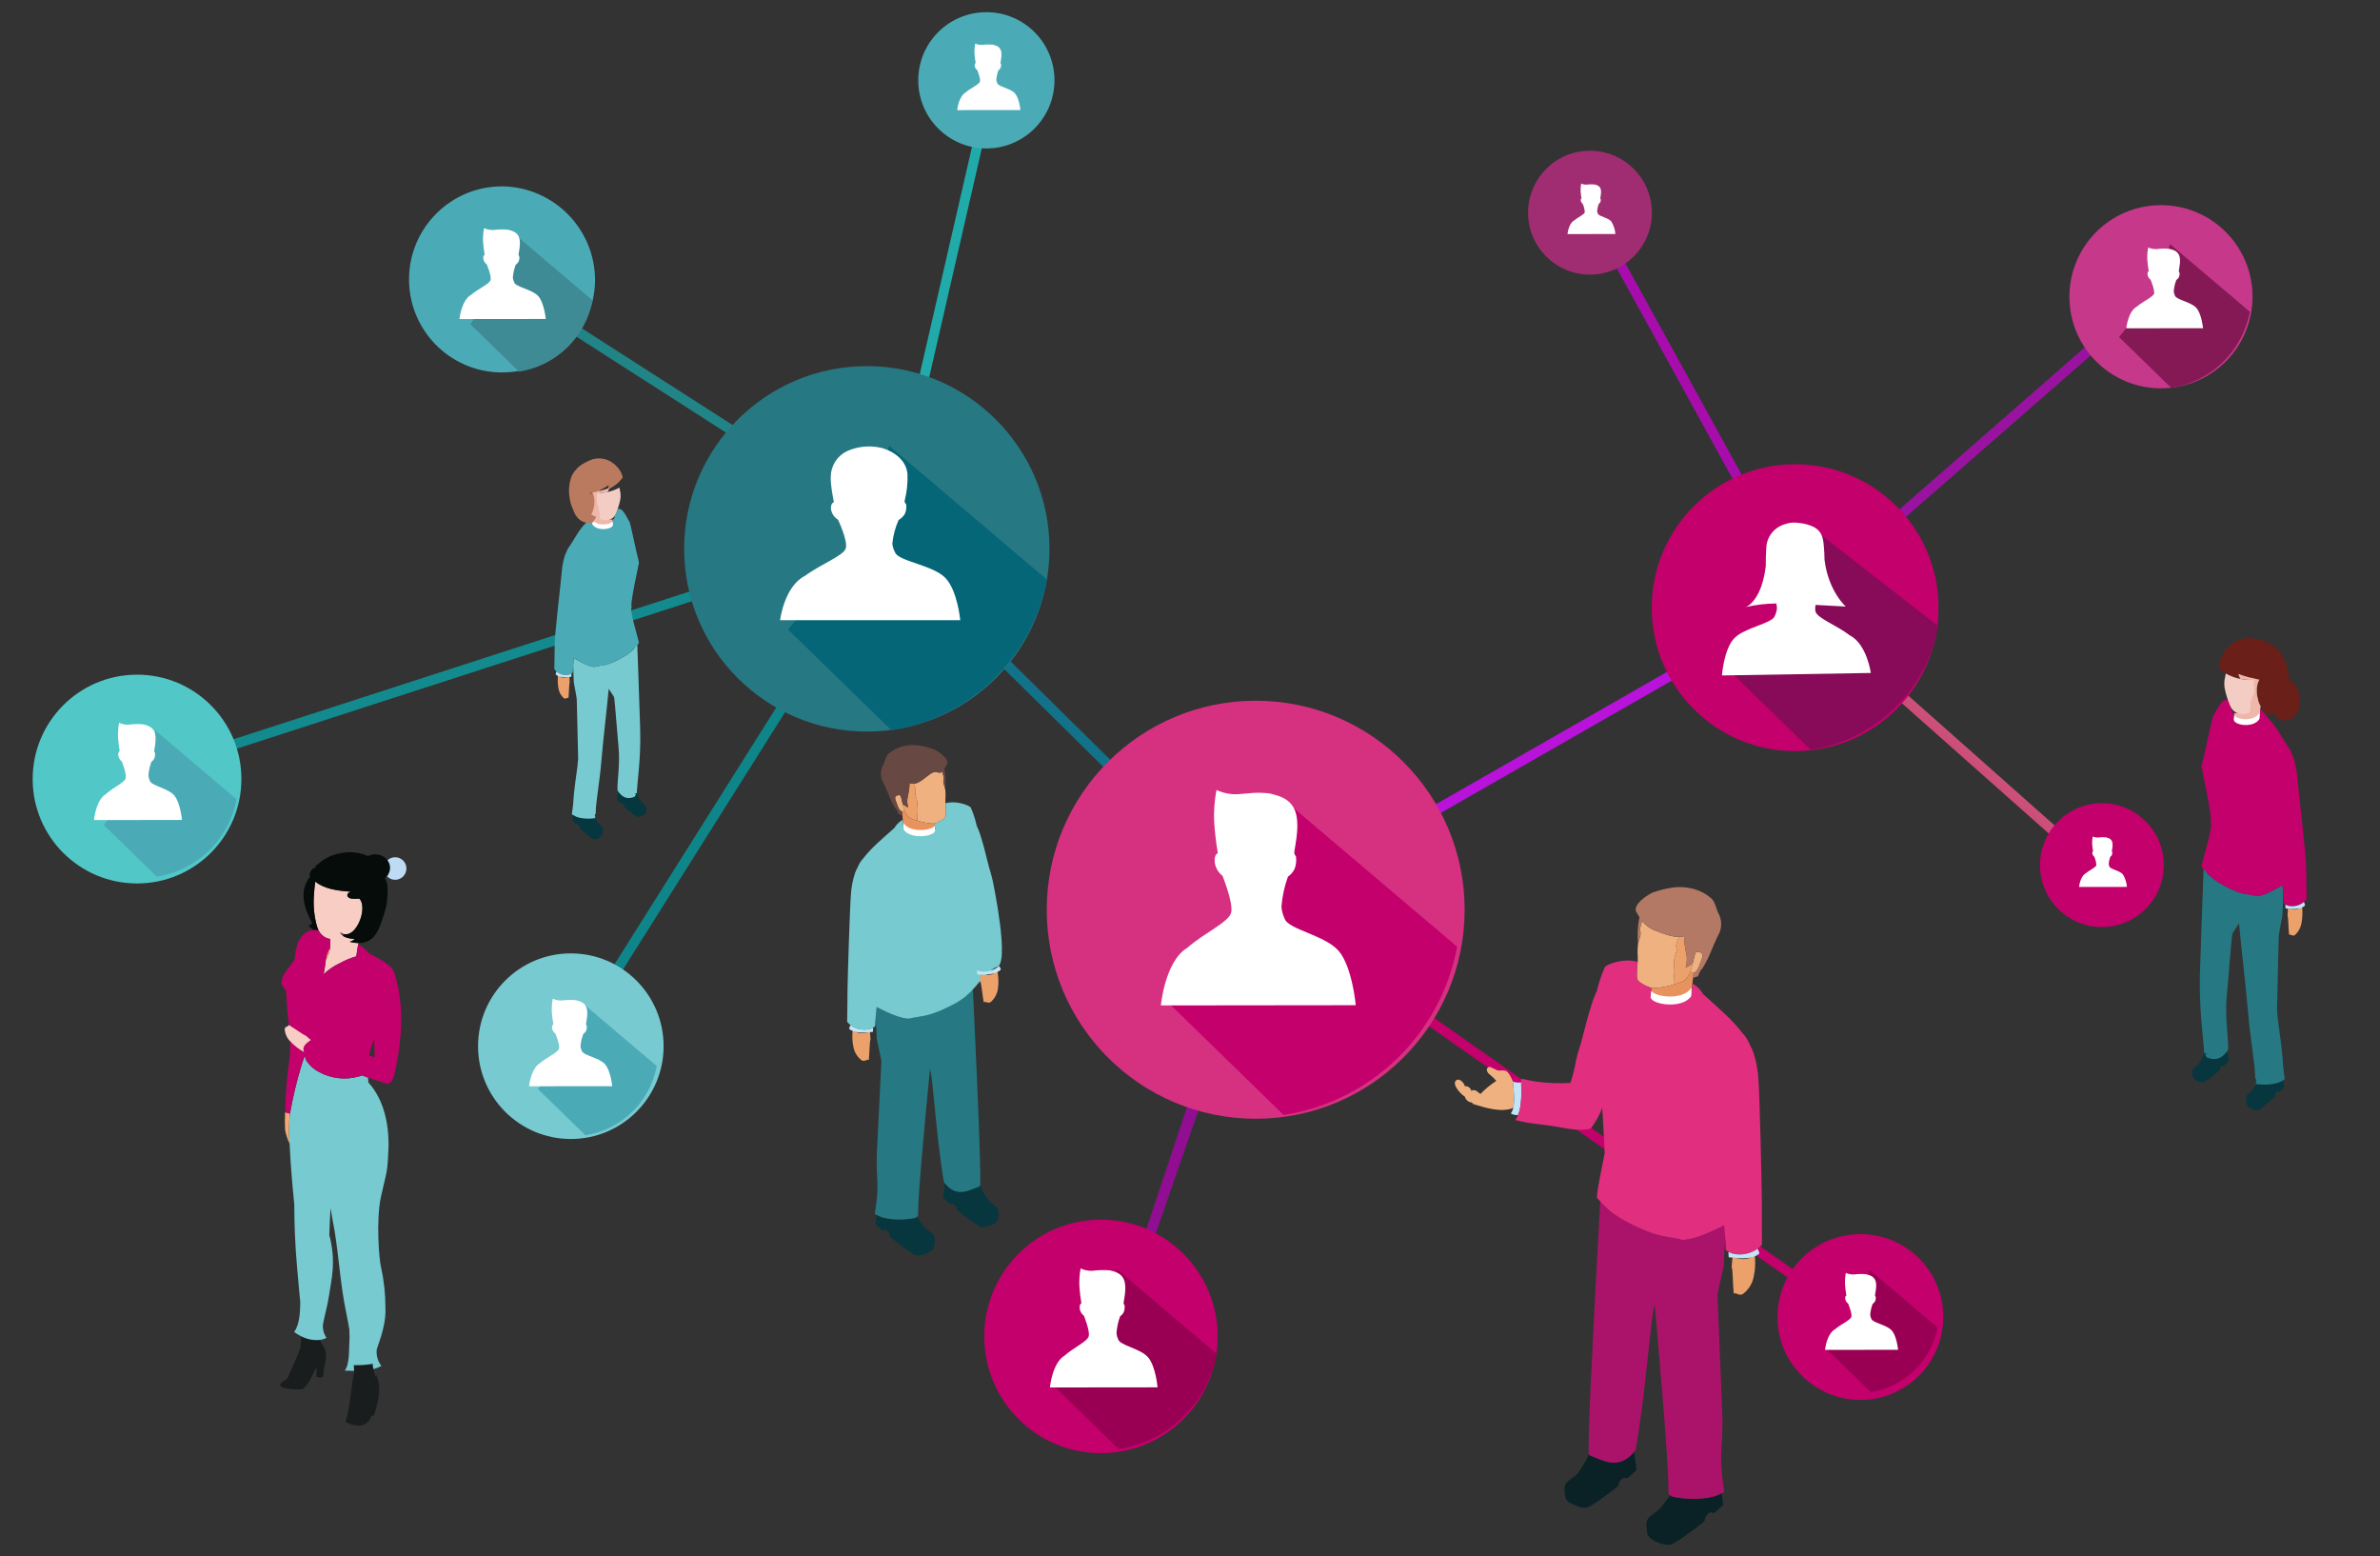 <?xml version="1.0" encoding="UTF-8"?>
<svg xmlns="http://www.w3.org/2000/svg" xmlns:xlink="http://www.w3.org/1999/xlink" version="1.1" id="Ebene_1" x="0px" y="0px" viewBox="0 0 621 406" style="enable-background:new 0 0 621 406;" xml:space="preserve">
<rect x="0" y="0" width="621" height="406" fill="#333333" stroke="none"/>
<g id="Gruppe_876" transform="translate(-87.049 -68.149)">
	
		<rect id="Rechteck_1095" x="361.783" y="182.642" transform="matrix(0.702 -0.712 0.712 0.702 -73.074 334.468)" style="fill:#127289;" width="2.598" height="143.8"></rect>
	
		<rect id="Rechteck_1096" x="403.433" y="264.407" transform="matrix(0.868 -0.497 0.497 0.868 -67.841 276.4)" style="fill:#B912DB;" width="164.275" height="2.598"></rect>
	
		<rect id="Rechteck_1097" x="541.168" y="182.029" transform="matrix(0.753 -0.658 0.658 0.753 28.789 443.277)" style="fill:#9913A0;" width="126.241" height="2.598"></rect>
	
		<rect id="Rechteck_1098" x="528.796" y="115.172" transform="matrix(0.876 -0.482 0.482 0.876 -18.001 277.274)" style="fill:#A80CAD;" width="2.598" height="116.927"></rect>
	
		<linearGradient id="Rechteck_1099_00000174588880064736033350000003472751423199361672_" gradientUnits="userSpaceOnUse" x1="6.744" y1="1153.937" x2="37.1" y2="1153.937" gradientTransform="matrix(1.758 -1.982 -80.201 -71.121 93104.406 82373.438)">
		<stop offset="0.19" style="stop-color:#E23239"></stop>
		<stop offset="0.612" style="stop-color:#C35A92"></stop>
	</linearGradient>
	<polygon id="Rechteck_1099" style="fill:url(#Rechteck_1099_00000174588880064736033350000003472751423199361672_);" points="   555.949,227.339 557.674,225.395 636.351,295.165 634.627,297.109  "></polygon>
	<path id="Pfad_1367" style="fill:#C3006B;" d="M416.775,302.529l144.394,101.128l-1.815,1.838   L414.96,304.367L416.775,302.529z"></path>
	
		<rect id="Rechteck_1100" x="198.19" y="274.798" transform="matrix(0.533 -0.846 0.846 0.533 -104.563 362.855)" style="fill:#0E8689;" width="156.098" height="2.598"></rect>
	
		<rect id="Rechteck_1101" x="116.818" y="237.646" transform="matrix(0.951 -0.308 0.308 0.951 -62.893 79.573)" style="fill:#138B8E;" width="207.421" height="2.597"></rect>
	
		<rect id="Rechteck_1102" x="268.3" y="116.028" transform="matrix(0.54 -0.842 0.842 0.54 -23.365 307.527)" style="fill:#218487;" width="2.598" height="118.212"></rect>
	<path id="Pfad_1368" style="fill:#21AAAA;" d="M345.754,95.869l-24.652,107.241l-2.541-0.503   l24.653-107.241L345.754,95.869z"></path>
	<path id="Pfad_1369" style="fill:#910D91;" d="M418.133,304.859l-38.975,112.253l-2.269-0.527   l37.391-112.253L418.133,304.859z"></path>
	<path id="Pfad_1370" style="fill:#D63081;" d="M469.21,305.455   c0.002,30.112-24.407,54.524-54.518,54.526   c-30.112,0.002-54.524-24.407-54.526-54.519   c-0.002-30.112,24.407-54.524,54.519-54.526c0.001,0,0.003,0,0.004,0   C444.798,250.936,469.207,275.345,469.21,305.455z"></path>
	<path id="Pfad_1371" style="fill:#76CAD0;" d="M260.201,341.05c0,13.37-10.839,24.209-24.209,24.209   c-13.37,0-24.209-10.839-24.209-24.209c-0-13.37,10.839-24.209,24.209-24.209   c0,0,0.001,0,0.001,0C249.363,316.842,260.201,327.68,260.201,341.05z"></path>
	<path id="Pfad_1372" style="fill:#C3006B;" d="M404.773,416.753   c0.001,16.821-13.635,30.458-30.456,30.458s-30.458-13.635-30.458-30.456   c-0.001-16.821,13.635-30.458,30.456-30.458c0.001,0,0.001,0,0.002,0   C391.137,386.298,404.772,399.933,404.773,416.753z"></path>
	<path id="Pfad_1373" style="fill:#C3006B;" d="M592.866,226.661   c0.001,20.667-16.753,37.422-37.421,37.422   c-20.667,0.001-37.422-16.753-37.422-37.42   c-0.001-20.667,16.753-37.422,37.42-37.422c0,0,0.001,0,0.001,0   C576.111,189.242,592.864,205.995,592.866,226.661z"></path>
	<path id="Pfad_1374" style="fill:#C3006B;" d="M651.642,293.821   c0.001,8.923-7.231,16.157-16.154,16.158c-8.923,0.001-16.157-7.231-16.158-16.154   c-0.001-8.923,7.231-16.157,16.154-16.158c0.001,0,0.002,0,0.003,0   C644.408,277.668,651.64,284.9,651.642,293.821z"></path>
	<path id="Pfad_1375" style="fill:#A02D72;" d="M518.066,123.625c0,8.923-7.233,16.156-16.156,16.156   c-8.923,0-16.156-7.233-16.156-16.156s7.233-16.156,16.156-16.156   c0.001,0,0.001,0,0.002,0c8.922,0.001,16.155,7.234,16.154,16.156   C518.066,123.625,518.066,123.625,518.066,123.625z"></path>
	<path id="Pfad_1376" style="fill:#4AABB7;" d="M242.313,141.522   c-0.27,13.402-11.353,24.047-24.755,23.778   c-13.402-0.27-24.047-11.353-23.778-24.755   c0.266-13.212,11.053-23.784,24.268-23.783   C231.583,116.906,242.443,127.987,242.313,141.522z"></path>
	<path id="Pfad_1377" style="fill:#C63889;" d="M674.788,145.502   c0.029,13.194-10.644,23.914-23.838,23.942   c-13.194,0.029-23.914-10.644-23.943-23.838   c-0.029-13.194,10.644-23.914,23.839-23.942c0.016-0,0.033-0,0.049-0   C664.076,121.648,674.773,132.321,674.788,145.502z"></path>
	<path id="Pfad_1378" style="fill:#C3006B;" d="M594.089,411.566   c0.074,11.945-9.549,21.688-21.493,21.762   c-11.945,0.074-21.688-9.549-21.762-21.493   c-0.074-11.945,9.549-21.688,21.493-21.762c0.045-0,0.091-0,0.136-0   c11.907-0.037,21.589,9.586,21.626,21.493   C594.089,411.566,594.089,411.566,594.089,411.566z"></path>
	<path id="Pfad_1379" style="fill:#267883;" d="M360.89,211.321   c-0.001,26.325-21.341,47.665-47.666,47.664s-47.665-21.341-47.664-47.666   c0.001-26.324,21.34-47.663,47.663-47.664   C339.548,163.656,360.889,184.996,360.89,211.321z"></path>
	<path id="Pfad_1380" style="fill:#52C7C7;" d="M150.033,271.314   c0.031,15.039-12.135,27.255-27.174,27.286   c-15.039,0.031-27.255-12.135-27.286-27.174   c-0.031-15.039,12.135-27.255,27.174-27.286c0.017-0,0.035-0,0.052-0   c15.022-0.018,27.215,12.145,27.234,27.167   C150.033,271.309,150.033,271.312,150.033,271.314z"></path>
	<path id="Pfad_1381" style="fill:#BFDAF3;" d="M193.096,294.685   c0.01,1.625-1.299,2.951-2.924,2.962c-1.625,0.01-2.951-1.299-2.962-2.924   c-0.01-1.625,1.299-2.951,2.924-2.962c0.006-0,0.012-0,0.019-0   c1.62-0.005,2.938,1.303,2.943,2.923   C193.096,294.685,193.096,294.685,193.096,294.685z"></path>
	<path id="Pfad_1382" style="fill:#E25532;" d="M517.55,329.397   c-0.027,3.73-3.073,6.732-6.803,6.705c-3.73-0.027-6.732-3.073-6.705-6.803   c0.027-3.71,3.041-6.704,6.751-6.705   C514.537,322.607,517.562,325.653,517.55,329.397z"></path>
	<path id="Pfad_1383" style="fill:#209B9E;" d="M331.175,342.144   c-0.027,3.731-3.072,6.734-6.803,6.707c-3.731-0.027-6.734-3.072-6.707-6.803   c0.026-3.711,3.042-6.706,6.753-6.707   C328.163,335.353,331.188,338.399,331.175,342.144z"></path>
	<path id="Pfad_1384" style="fill:#4AABB7;" d="M362.188,89.097   c0.001,9.815-7.956,17.772-17.771,17.773c-9.815,0.001-17.772-7.956-17.773-17.771   c-0.001-9.815,7.956-17.772,17.771-17.773c0.001,0,0.002,0,0.003,0   C354.232,71.326,362.188,79.283,362.188,89.097z"></path>
	<path id="Pfad_1385" style="fill:#FFFFFF;" d="M347.279,89.874   c-0.145-0.292-0.236-0.608-0.267-0.933c0.066-0.837,0.252-1.659,0.552-2.443   c0.234-0.155,0.426-0.366,0.557-0.614c0.133-0.327,0.174-0.684,0.119-1.032   c-0.101-0.082-0.153-0.209-0.139-0.338c0.043-0.341,0.184-0.927,0.24-1.668   c0.025-0.294,0.025-0.589,0-0.883c-0.14-1.791-1.64-1.987-2.328-2.168   c-0.89-0.076-1.785-0.056-2.67,0.059c-0.628,0.034-1.254-0.084-1.827-0.344   c-0.172,0.859-0.238,1.736-0.196,2.61c0.059,0.835,0.162,1.665,0.31,2.489   c0,0-0.334,0.071-0.26,0.751c0.066,0.428,0.301,0.811,0.651,1.064   c0,0,0.938,2.195,0.733,2.973c-0.205,0.779-2.265,1.621-3.712,2.837   c-1.888,1.074-2.234,4.64-2.234,4.64l16.494-0.018c0,0-0.279-3.026-1.418-4.342   C350.746,91.2,347.568,90.77,347.279,89.874z"></path>
	<path id="Pfad_1386" style="fill:#FFFFFF;" d="M503.982,123.898   c-0.11-0.221-0.178-0.461-0.202-0.706c0.05-0.634,0.191-1.257,0.419-1.851   c0.177-0.117,0.323-0.277,0.422-0.465c0.101-0.248,0.132-0.52,0.089-0.785   c-0.076-0.063-0.115-0.159-0.105-0.257c0.032-0.259,0.14-0.702,0.183-1.262   c0.018-0.223,0.018-0.447,0-0.67c-0.107-1.358-1.242-1.505-1.766-1.642   c-0.674-0.057-1.352-0.043-2.023,0.044c-0.476,0.026-0.951-0.064-1.384-0.261   c-0.13,0.651-0.179,1.315-0.147,1.978c0.045,0.633,0.123,1.262,0.235,1.886   c0,0-0.253,0.054-0.196,0.569c0.05,0.323,0.226,0.614,0.491,0.806   c0.33,0.709,0.519,1.475,0.555,2.256c-0.154,0.589-1.717,1.227-2.812,2.149   c-1.43,0.813-1.692,3.516-1.692,3.516l12.496-0.014   c-0.092-1.166-0.46-2.294-1.074-3.289   C506.607,124.908,504.203,124.578,503.982,123.898z"></path>
	<path id="Pfad_1387" style="fill:#FFFFFF;" d="M637.459,294.207   c-0.11-0.221-0.178-0.461-0.202-0.706c0.05-0.634,0.191-1.257,0.419-1.851   c0.178-0.117,0.323-0.277,0.422-0.465c0.102-0.248,0.133-0.52,0.09-0.785   c-0.076-0.063-0.116-0.159-0.106-0.257c0.032-0.258,0.14-0.701,0.183-1.262   c0.018-0.223,0.018-0.447,0-0.67c-0.107-1.358-1.243-1.505-1.766-1.642   c-0.674-0.057-1.352-0.042-2.023,0.045c-0.476,0.026-0.951-0.064-1.384-0.261   c-0.13,0.651-0.179,1.315-0.147,1.978c0.045,0.633,0.123,1.262,0.235,1.886   c0,0-0.254,0.054-0.196,0.569c0.049,0.323,0.226,0.614,0.49,0.806   c0.33,0.709,0.519,1.475,0.555,2.256c-0.154,0.589-1.716,1.227-2.812,2.149   c-1.43,0.813-1.692,3.516-1.692,3.516l12.496-0.014   c-0.092-1.166-0.46-2.293-1.073-3.289   C640.081,295.219,637.678,294.886,637.459,294.207z"></path>
	<path id="Pfad_1388" style="fill:#C3006B;" d="M391.874,329.684l30.111,29.312   c22.87-3.551,41.012-21.142,45.266-43.892l-45.954-38.956l-10.084,29.833   L391.874,329.684z"></path>
	<path id="Pfad_1389" style="fill:#FFFFFF;" d="M422.228,307.745   c-0.448-0.95-0.726-1.972-0.821-3.018c0.201-2.701,0.775-5.362,1.705-7.906   c0.73-0.508,1.32-1.192,1.716-1.988c0.411-1.063,0.537-2.215,0.365-3.341   c-0.315-0.273-0.475-0.684-0.429-1.098c0.132-1.107,0.569-3,0.743-5.396   c0.074-0.953,0.072-1.909-0.006-2.862c-0.435-5.8-5.058-6.43-7.18-7.018   c-3.797-0.41-5.04,0-8.232,0.196c-1.942,0.11-3.88-0.274-5.633-1.115   c-0.529,2.784-0.73,5.62-0.598,8.45c0.181,2.701,0.499,5.391,0.955,8.059   c0,0-1.029,0.23-0.8,2.432c0.191,1.368,0.913,2.606,2.01,3.446   c0,0,2.893,7.105,2.256,9.626s-6.985,5.244-11.445,9.184   c-5.82,3.478-6.888,15.021-6.888,15.021l50.85-0.056   c0,0-0.858-9.797-4.368-14.055C432.902,312.055,423.119,310.646,422.228,307.745z"></path>
	<path id="Pfad_1390" style="fill:#046677;" d="M292.696,232.392l26.971,26.255   c20.485-3.181,36.734-18.938,40.544-39.315l-41.161-34.891l-9.032,26.722   L292.696,232.392z"></path>
	<path id="Pfad_1391" style="fill:#FFFFFF;" d="M320.618,212.274   c-0.406-0.718-0.656-1.513-0.735-2.334c0.212-2.122,0.763-4.196,1.631-6.144   c0.656-0.38,1.208-0.914,1.609-1.557c0.377-0.809,0.501-1.714,0.357-2.595   c-0.277-0.188-0.428-0.513-0.392-0.846c0.578-2.266,0.83-4.603,0.749-6.94   c-0.36-4.499-5.003-6.485-6.973-6.918c-2.936-0.653-6.005-0.349-8.757,0.866   c-2.563,1.197-4.225,3.745-4.288,6.573c-0.178,1.989,0.815,6.784,0.815,6.784   s-0.946,0.183-0.749,1.891c0.206,1.105,0.868,2.071,1.824,2.662   c0,0,2.62,5.5,2.021,7.463c-0.599,1.963-6.504,4.112-10.656,7.19   c-5.41,2.728-6.482,11.556-6.482,11.556h47.007c0,0-0.71-7.785-3.924-11.073   S321.42,214.522,320.618,212.274z"></path>
	<path id="Pfad_1392" style="fill:#870B58;" d="M537.422,242.23l22.122,21.534   c16.802-2.608,30.131-15.532,33.256-32.246l-32.177-25.053l-6.616,19.541   L537.422,242.23z"></path>
	<path id="Pfad_1393" style="fill:#FFFFFF;" d="M539.432,234.774   c2.615-2.922,10.058-3.956,10.693-5.938c0.329-0.638,0.525-1.336,0.577-2.052   c-0.028-0.406-0.079-0.811-0.152-1.212c-2.678,0.012-5.346,0.324-7.955,0.929   c0,0,4.094-1.454,5.192-10.738c-0.036-1.2,0.016-2.853,0.127-4.754   c0.138-2.862,2.081-5.319,4.833-6.113c1.181-0.437,2.457-0.55,3.696-0.327   c1.259,0.093,2.492,0.411,3.639,0.941c2.828,1.311,2.714,3.964,2.895,5.706   c0.073,0.723,0.114,1.87,0.135,2.965c1.014,8.222,5.546,12.189,5.546,12.189   l-7.87-0.428c-0.137,0.58-0.146,1.182-0.026,1.766   c0.521,1.707,5.432,3.513,8.912,6.146c4.504,2.312,5.518,9.839,5.518,9.839   l-38.848,0.647C536.346,244.341,536.824,237.695,539.432,234.774z"></path>
	<path id="Pfad_1394" style="fill:#990053;" d="M361.914,429.556l17.026,16.579   c12.932-2.008,23.19-11.956,25.595-24.819l-25.985-22.031l-5.702,16.873   L361.914,429.556z"></path>
	<path id="Pfad_1395" style="fill:#FFFFFF;" d="M378.826,417.549   c-0.248-0.525-0.401-1.09-0.454-1.668c0.111-1.492,0.428-2.961,0.942-4.366   c0.403-0.281,0.729-0.659,0.948-1.099c0.227-0.587,0.297-1.222,0.202-1.844   c-0.174-0.151-0.262-0.378-0.236-0.606c0.073-0.611,0.314-1.658,0.409-2.977   c0.042-0.526,0.042-1.055,0-1.581c-0.239-3.203-2.793-3.551-3.965-3.876   c-1.514-0.135-3.039-0.1-4.546,0.106c-1.073,0.06-2.143-0.152-3.112-0.616   c-0.292,1.537-0.402,3.104-0.33,4.667c0.1,1.492,0.276,2.977,0.528,4.451   c0,0-0.569,0.128-0.442,1.344c0.105,0.756,0.504,1.439,1.109,1.903   c0,0,1.598,3.924,1.248,5.316c-0.35,1.392-3.857,2.897-6.322,5.073   c-3.215,1.921-3.804,8.296-3.804,8.296l28.086-0.031c0,0-0.474-5.411-2.412-7.763   C384.735,419.925,379.317,419.157,378.826,417.549z"></path>
	<path id="Pfad_1396" style="fill:#4AABB7;" d="M114.099,283.339l13.851,13.484   c10.52-1.634,18.866-9.726,20.823-20.191l-21.14-17.918l-4.638,13.719   L114.099,283.339z"></path>
	<path id="Pfad_1397" style="fill:#FFFFFF;" d="M126.138,271.819   c-0.202-0.429-0.328-0.89-0.371-1.363c0.091-1.22,0.35-2.421,0.769-3.57   c0.33-0.229,0.596-0.538,0.775-0.898c0.185-0.48,0.242-0.999,0.165-1.508   c-0.142-0.122-0.215-0.305-0.196-0.491c0.06-0.5,0.258-1.355,0.335-2.434   c0.034-0.43,0.034-0.862,0-1.292c-0.196-2.618-2.283-2.903-3.237-3.169   c-1.238-0.111-2.485-0.082-3.716,0.086c-0.876,0.05-1.751-0.124-2.543-0.503   c-0.239,1.257-0.329,2.537-0.27,3.815c0.082,1.219,0.226,2.433,0.432,3.638   c0,0-0.465,0.104-0.361,1.098c0.086,0.618,0.412,1.177,0.906,1.556   c0,0,1.306,3.208,1.02,4.346c-0.285,1.138-3.153,2.368-5.167,4.146   c-2.628,1.57-3.109,6.782-3.109,6.782l22.956-0.026c0,0-0.392-4.422-1.972-6.345   S126.54,273.13,126.138,271.819z"></path>
	<path id="Pfad_1398" style="fill:#4AABB7;" d="M227.416,352.226l12.381,12.053   c9.405-1.46,16.865-8.695,18.613-18.051l-18.895-16.017l-4.146,12.263   L227.416,352.226z"></path>
	<path id="Pfad_1399" style="fill:#FFFFFF;" d="M238.864,342.297   c-0.191-0.384-0.309-0.8-0.35-1.226c0.086-1.1,0.331-2.182,0.727-3.212   c0.308-0.203,0.56-0.482,0.732-0.808c0.175-0.43,0.229-0.899,0.156-1.357   c-0.132-0.108-0.201-0.276-0.182-0.446c0.057-0.45,0.243-1.219,0.317-2.19   c0.033-0.387,0.033-0.776,0-1.163c-0.184-2.354-2.158-2.613-3.062-2.852   c-1.17-0.099-2.348-0.073-3.512,0.079c-0.826,0.045-1.651-0.11-2.403-0.453   c-0.225,1.13-0.311,2.283-0.255,3.434c0.077,1.098,0.213,2.19,0.407,3.274   c0,0-0.439,0.093-0.341,0.989c0.087,0.562,0.396,1.066,0.857,1.4   c0,0,1.234,2.886,0.963,3.91c-0.271,1.024-2.979,2.132-4.882,3.728   c-2.483,1.413-2.938,6.104-2.938,6.104l21.692-0.024c0,0-0.367-3.981-1.864-5.71   S239.248,343.477,238.864,342.297z"></path>
	<path id="Pfad_1400" style="fill:#3E8B95;" d="M209.718,152.669l12.753,12.423   c9.693-1.505,17.382-8.961,19.185-18.603l-19.477-16.509l-4.273,12.644   L209.718,152.669z"></path>
	<path id="Pfad_1401" style="fill:#FFFFFF;" d="M221.225,141.821   c-0.198-0.399-0.321-0.832-0.363-1.275c0.09-1.142,0.344-2.266,0.755-3.335   c0.32-0.211,0.582-0.5,0.76-0.839c0.181-0.446,0.237-0.933,0.161-1.409   c-0.137-0.112-0.209-0.287-0.189-0.463c0.059-0.467,0.252-1.265,0.329-2.273   c0.034-0.401,0.034-0.805,0-1.207c-0.196-2.447-2.239-2.712-3.179-2.961   c-1.215-0.103-2.437-0.076-3.645,0.081c-0.857,0.047-1.713-0.115-2.494-0.471   c-0.234,1.173-0.323,2.37-0.265,3.564c0.08,1.139,0.221,2.274,0.423,3.398   c0,0-0.456,0.098-0.355,1.026c0.091,0.584,0.411,1.107,0.89,1.453   c0,0,1.281,2.996,1.001,4.059s-3.093,2.212-5.069,3.873   c-2.577,1.467-3.049,6.335-3.049,6.335l22.516-0.025c0,0-0.381-4.132-1.935-5.927   C225.962,143.632,221.619,143.046,221.225,141.821z"></path>
	<path id="Pfad_1402" style="fill:#990053;" d="M563.6,420.012l11.576,11.27   c8.792-1.365,15.767-8.128,17.403-16.873l-17.668-14.976l-3.877,11.47   L563.6,420.012z"></path>
	<path id="Pfad_1403" style="fill:#FFFFFF;" d="M575.338,412.175   c-0.168-0.338-0.272-0.704-0.308-1.079c0.076-0.967,0.292-1.918,0.64-2.823   c0.271-0.179,0.492-0.423,0.644-0.71c0.154-0.378,0.201-0.79,0.136-1.193   c-0.117-0.095-0.177-0.243-0.161-0.392c0.05-0.392,0.214-1.072,0.279-1.925   c0.028-0.34,0.028-0.682,0-1.022c-0.163-2.071-1.895-2.297-2.691-2.506   c-1.028-0.087-2.063-0.064-3.086,0.069c-0.726,0.04-1.451-0.097-2.112-0.398   c-0.198,0.993-0.273,2.006-0.225,3.018c0.068,0.965,0.188,1.925,0.358,2.877   c0,0-0.385,0.081-0.3,0.869c0.076,0.494,0.348,0.937,0.753,1.23   c0,0,1.084,2.537,0.848,3.434s-2.618,1.873-4.292,3.28   c-2.182,1.242-2.582,5.364-2.582,5.364l19.065-0.021c0,0-0.322-3.498-1.638-5.018   C579.348,413.707,575.671,413.212,575.338,412.175z"></path>
	<path id="Pfad_1404" style="fill:#841956;" d="M639.963,156.069l13.629,13.268   c10.352-1.607,18.564-9.57,20.489-19.867l-20.797-17.632l-4.564,13.504   L639.963,156.069z"></path>
	<path id="Pfad_1405" style="fill:#FFFFFF;" d="M654.557,145.284   c-0.176-0.354-0.285-0.738-0.324-1.131c0.08-1.015,0.306-2.014,0.671-2.965   c0.285-0.188,0.517-0.444,0.676-0.746c0.161-0.396,0.211-0.829,0.143-1.252   c-0.122-0.1-0.186-0.255-0.169-0.412c0.052-0.415,0.225-1.125,0.294-2.021   c0.03-0.357,0.03-0.716,0-1.073c-0.171-2.175-1.99-2.411-2.826-2.632   c-1.079-0.091-2.164-0.067-3.237,0.073c-0.762,0.042-1.523-0.102-2.218-0.419   c-0.208,1.043-0.287,2.107-0.235,3.169c0.071,1.013,0.197,2.022,0.376,3.021   c0,0-0.405,0.086-0.316,0.912c0.08,0.519,0.365,0.985,0.792,1.292   c0,0,1.139,2.664,0.89,3.609s-2.747,1.967-4.506,3.443   c-2.292,1.304-2.712,5.633-2.712,5.633l20.019-0.022c0,0-0.338-3.674-1.721-5.269   C658.772,146.901,654.912,146.374,654.557,145.284z"></path>
	<path id="Pfad_1406" style="fill:#07363E;" d="M659.119,347.743   c-0.044-1.22,1.242-1.324,1.953-2.574c0-0.007,0.002-0.013,0.007-0.018   c0.036-0.061,0.069-0.124,0.098-0.188c0.448-0.693,0.805-1.44,1.063-2.223   l0.017,0.007l0.189,0.196l1.523,0.631c1.417,0.552,2.853,0.644,4.292-1.289   c0.065,0.607,0.116,1.208,0.183,1.598c0.005-0.006,0.011-0.012,0.017-0.017   c0.076,0.405,0.092,0.721,0.127,1.066c-0.117,0.136-0.308,0.347-0.555,0.589   c-0.196,0.211-0.432,0.438-0.695,0.687c-0.15-0.213-0.505-0.098-0.707,0.072   c-0.25,0.269-0.4,0.615-0.425,0.981c-1.264,1.245-2.668,2.338-4.184,3.259   c-0.363,0.008-0.725-0.042-1.071-0.15l-1.079-0.517   c-0.307-0.177-0.535-0.464-0.638-0.803c-0.059-0.31-0.095-0.624-0.108-0.939   C659.079,347.992,659.077,347.862,659.119,347.743z"></path>
	<path id="Pfad_1407" style="fill:#C2E4F7;" d="M665.75,264.625   c-0.014,0.175-0.029,0.355-0.032,0.53c0.37-2.06,1.053-4.051,2.025-5.905   c0.015-0.06,0.027-0.122,0.035-0.183c0.11-0.589,0.176-1.347,0.317-1.983   c-0.09,0.075-0.184,0.144-0.282,0.206c-0.152-0.371-0.206-0.775-0.155-1.172   c-0.345,0.617-0.613,1.274-0.799,1.956   C666.273,260.216,665.902,262.41,665.75,264.625z"></path>
	<path id="Pfad_1408" style="fill:#381D14;" d="M669.844,256.286   c0.008-0.023,0.01-0.048,0.008-0.073l-0.031-0.009   c-0.377-0.04-0.753,0.08-1.037,0.331c-0.236,0.157-0.467,0.371-0.693,0.55   c-0.141,0.635-0.207,1.394-0.317,1.982c0.018,0,0.029,0.007,0.048,0.006   c0.155,0.034,0.302,0.096,0.435,0.181c0.327-0.765,0.705-1.507,1.13-2.222   C669.541,256.766,669.695,256.517,669.844,256.286z"></path>
	<path id="Pfad_1409" style="fill:#4A2615;" d="M668.752,259.693   c0.684-0.423,1.289-0.963,1.787-1.594c-0.012-0.07-0.032-0.136-0.046-0.196   c-0.158-0.602-0.345-1.187-0.52-1.697l-0.052-0.03   c-0.03,0.032-0.055,0.068-0.074,0.107c-0.154,0.232-0.307,0.48-0.457,0.748   c-0.425,0.715-0.803,1.457-1.13,2.222   C668.448,259.37,668.614,259.519,668.752,259.693z"></path>
	<path id="Pfad_1410" style="fill:#ECA16A;" d="M675.02,244.354   c-0.193,0.042-0.391,0.061-0.589,0.057c-0.181,0.554-0.327,1.118-0.44,1.689   c0.262,1.007,0.082,1.015-0.212,2.181c-0.111,0.713-0.116,1.438-0.015,2.152   c0.08,1.311-0.167,2.041-0.059,3.031c0.555-0.173,1.094-0.397,1.608-0.669   c0.534-0.495,0.928-1.122,1.141-1.819c-0.016-0.003-0.03-0.012-0.039-0.025   c0.156-0.508,0.284-1.024,0.381-1.546c-0.36,0.289-0.751,0.559-1.151,0.825   c0.251-1.242,0.208-2.525-0.125-3.747c-0.126-0.735-0.196-1.478-0.209-2.224   C675.217,244.297,675.119,244.328,675.02,244.354z"></path>
	<path id="Pfad_1411" style="fill:#EFB7AB;" d="M675.318,252.795   c-0.514,0.272-1.053,0.496-1.608,0.669c-1.104,0.41-2.26,0.661-3.434,0.746   c-0.079-0.004-0.157-0.021-0.232-0.05l-0.029,0.071   c-0.026,0.401-0.054,0.803-0.091,1.205c-0.008,0.098-0.017,0.196-0.022,0.311   c0.214,1.434,5.313,2.19,6.723-0.328c0.06-0.676,0.108-1.353,0.168-2.029   c0.029-0.356,0.058-0.701,0.078-1.045c0.01-0.058,0.016-0.128,0.025-0.185   c0.03-0.332,0.051-0.666,0.078-0.996c-0.19,0.014-0.377-0.054-0.514-0.186   C676.248,251.674,675.853,252.301,675.318,252.795z"></path>
	<path id="Pfad_1412" style="fill:#EFB180;" d="M676.8,249.405   c-0.097,0.522-0.224,1.038-0.381,1.546c0.01,0.013,0.024,0.021,0.039,0.025   c0.137,0.132,0.324,0.2,0.514,0.186c0.745-0.114,1.066-1.99,1.373-2.814   c0.392-1.046-0.72-1.373-1.108-1.007   C677.113,247.794,676.964,248.611,676.8,249.405z"></path>
	<path id="Pfad_1413" style="fill:#07363E;" d="M673.121,354.673   c-0.04-1.336,1.292-1.471,2.04-2.804c0.127-0.231,0.815-1.209,0.931-1.512   c0.008-0.009,0.007-0.026,0.016-0.036c0.208,0.227,0.231,0.206,0.735,0.32   c0.049,0.008,0.098,0.017,0.149,0.022c1.766,0.363,4.672,0.196,5.768-0.723   c0.008,0.02,0.014,0.041,0.018,0.062c0.045,0.196,0.088,0.375,0.117,0.514   c0.078,0.467,0.098,0.807,0.129,1.183c-0.248,0.294-0.68,0.756-1.218,1.3   c-0.142-0.294-0.513-0.168-0.718,0.02c-0.276,0.305-0.431,0.702-0.436,1.113   c-1.341,1.376-2.835,2.594-4.453,3.63v-0.008   c-0.585,0.015-1.164-0.116-1.685-0.382c-0.673-0.332-1.204-0.816-1.275-1.243   c-0.059-0.344-0.096-0.691-0.11-1.039   C673.078,354.956,673.075,354.809,673.121,354.673z"></path>
	<path id="Pfad_1414" style="fill:#267883;" d="M661.622,305.711   c0.037-1.021,0.076-2.039,0.108-3.024c0.035-1.124,0.081-2.198,0.121-3.253   c0.019-0.687,0.04-1.338,0.067-1.996c0.025-0.883,0.058-1.726,0.092-2.563   c0.03-1.03,0.773-0.235,0.973,1.127c0.176,0.194,0.365,0.377,0.565,0.547   c0.952,0.85,1.995,1.592,3.11,2.214c0.314,0.181,0.618,0.354,0.912,0.511   c0.815,0.455,1.657,0.862,2.52,1.217c0.984,0.423,2.015,0.728,3.071,0.906   c0.08,0.022,0.159,0.028,0.24,0.047l-0.008-0.254   c0.37,0.181,0.751,0.337,1.141,0.469c0.346,0.062,0.7,0.068,1.048,0.018   c0.041-0,0.082-0.005,0.122-0.015c-0.03,0.092-0.068,0.181-0.114,0.267   c1.687,0.06,4.556-1.418,6.437-2.551c0.196-0.123,0.38-0.232,0.557-0.342   c0.073,0.729,0.144,1.46,0.196,2.166c0,0.994-0.036,2.06-0.098,3.275   c-0.024,0.562-0.059,1.365-0.088,2.374c-0.589,3.052-0.962,5.411-0.962,5.411   l-0.457,19.316c0.163,3.092,0.951,6.978,1.415,11.958v0.01   c0.092,2.035,0.3,4.062,0.623,6.073c-0.121,0.119-0.253,0.227-0.392,0.323   c-0.027,0.031-0.061,0.056-0.098,0.074c-0.005-0.027-0.013-0.053-0.024-0.078   c-1.4,1.177-5.115,1.382-7.363,0.921c-0.071-0.006,0.629-0.018,0.567-0.027   c-0.644-0.144,0.085-0.876-0.182-1.164c-0.011,0.013-0.011,0.035-0.02,0.046   c-0.043-0.03-0.082-0.066-0.114-0.108c-0.073-0.098-0.115-0.215-0.119-0.337   v-0.06v-0.012c0.006-0.135,0-0.271,0-0.42   c-0.044-3.087-1.275-9.588-1.881-16.992c-0.491-5.956-1.821-17.036-2.33-22.851   c-0.078,0.438-1.677,2.414-1.766,2.932c-0.236,1.413-1.146,13.538-1.43,16.278   c-0.552,5.479,0.643,11.956,0.323,13.854c-0.068,0.098-0.134,0.189-0.19,0.284   c-1.799,2.529-3.599,2.406-5.377,1.679l-0.392-0.829l0.52-0.253l-0.777-0.01   v-0.014c-0.104-3.205-1.403-11.539-1.098-21.013   C661.239,316.591,661.435,310.986,661.622,305.711z"></path>
	<path id="Pfad_1415" style="fill:#C3006B;" d="M663.732,282.581   c1.223,0.258-2.471,11.248-2.231,11.615c0.147,0.246,1.842,2.181,2.047,2.354   c0.952,0.85,1.995,1.592,3.11,2.214c0.314,0.181,0.618,0.354,0.912,0.511   c0.815,0.455,1.657,0.861,2.52,1.216c0.984,0.423,2.015,0.728,3.071,0.906   c0.462,0.063,0.921,0.151,1.373,0.263c0.353,0.056,1.104,0.174,1.056,0.27   c1.687,0.06,4.556-1.418,6.437-2.551c0.196-0.123,0.38-0.233,0.557-0.342   c0.073,0.729,0.144,1.46,0.196,2.166c0.063,0.751,0.105,1.496,0.126,2.178   c-0.006,0.098,0,0.207,0,0.322c0.106,0.131,0.234,0.242,0.38,0.327   c0.033,0.038,0.075,0.068,0.122,0.087c0.257,0.16,0.541,0.273,0.838,0.332   c0.03,0.009,0.072,0.022,0.098,0.032c1.377,0.242,2.79-0.147,3.849-1.06   c0.224-0.201,0.425-0.428,0.598-0.674l0.105-0.166   c-0.029-0.946-0.037-1.909-0.048-2.881c-0.022-1.735-0.035-3.507-0.071-5.297   c-0.082-4.034-2.026-20.052-2.298-23.348c-0.021-0.341-0.05-0.687-0.091-1.012   s-0.08-0.639-0.138-0.968c-0.145-0.995-0.368-1.977-0.667-2.937   c-0.056-0.18-0.112-0.362-0.187-0.542c-0.01-0.032-0.031-0.069-0.044-0.111   c-0.071-0.174-0.153-0.344-0.245-0.508c-0.042-0.111-0.075-0.21-0.12-0.315   c-0.1-0.273-0.218-0.54-0.353-0.798c-0.04-0.077-0.085-0.18-0.136-0.257   c-0.092-0.177-0.194-0.348-0.305-0.514c-0.084-0.136-0.186-0.255-0.27-0.369   l-0.062-0.065c0-0.005-0.004-0.01-0.01-0.01c-0,0-0.001,0-0.001,0   c-1.693-2.561-2.791-4.945-5.024-7.211c-0.072-0.077-0.155-0.168-0.236-0.242   c-0.5-1.044-1.766-2.171-1.8-1.815c-0.06,0.676-0.108,1.353-0.168,2.029   c-1.41,2.517-6.509,1.766-6.723,0.328c-0.024-0.103-0.016-0.211,0.022-0.31   c0.037-0.401,0.065-0.803,0.091-1.205l0.029-0.071   c-0.103-0.02-0.203-0.05-0.3-0.09c-0.486-0.185-0.231-1.223-0.681-1.605   c-0.348-0.306-0.217-0.073-0.187-0.404c-0.112-1.024-0.475-0.178-0.428-1.275   c-1.847-0.702-3.196,3.276-3.89,4.048c-0.032,0.067-0.057,0.136-0.075,0.208   c-0.315,0.811-1.544,6.756-1.986,8.684c-0.285,1.442-0.74,2.89-1.023,4.422   C661.437,268.344,664.747,282.777,663.732,282.581z"></path>
	<path id="Pfad_1416" style="fill:#ECA16A;" d="M683.927,306.98L683.927,306.98   c0.036-0.589,0.062-1.25,0.111-1.87c0.08,0.024,0.161,0.049,0.248,0.072   c1.149,0.265,2.614,0.604,3.396-0.833c0.208,1.545,0.165,3.114-0.128,4.646   c-0.217,1.19-0.827,2.273-1.732,3.075c-0.522,0.419-1.112-0.319-1.502-0.098   C684.137,310.102,684.14,307.44,683.927,306.98z"></path>
	<path id="Pfad_1417" style="fill:#C2E4F7;" d="M683.408,305.116   c1.712,0.196,3.896,0.449,5.093-0.798c-0.034-0.146-0.077-0.285-0.122-0.43   c-0.052-0.158-0.114-0.313-0.184-0.464c-1.059,0.913-2.472,1.302-3.848,1.059   c-0.029-0.011-0.07-0.024-0.098-0.032c-0.297-0.059-0.582-0.171-0.839-0.332   l-0.046,0.081C683.37,304.496,683.377,304.809,683.408,305.116z"></path>
	<path id="Pfad_1418" style="fill:#FFFFFF;" d="M669.995,254.748   c0.833,1.218,5.285,1.691,6.587-0.638c0.06-0.676,0.106,0.837,0.046,1.513   c-1.41,2.517-6.509,1.766-6.723,0.329c0.006-0.117,0.014-0.208,0.022-0.311   C669.955,255.344,669.975,255.046,669.995,254.748z"></path>
	<path id="Pfad_1419" style="fill:#6A1F18;" d="M688.301,247.016   c-0.156-0.06-0.308-0.132-0.453-0.215c0.164,0.098,0.327,0.203,0.504,0.294   C688.326,247.056,688.314,247.056,688.301,247.016z"></path>
	<path id="Pfad_1420" style="fill:#6A1F18;" d="M684.349,246.184c0.011,0.196,0.011,0.393,0,0.589   v0.196c-0.013,0.203-0.037,0.403-0.063,0.604   c-0.098,0.925-0.289,1.88-0.427,2.632c-0.18,0.922-0.573,1.789-1.146,2.533   c-0.577,0.745-1.374,1.29-2.278,1.557c1.006,2.308,3.962,2.416,5.6,0.335   c0.361-0.468,0.638-0.994,0.818-1.557c0.768-2.402-0.188-6.949-2.516-7.486   c0,0.121,0,0.255,0.013,0.392L684.349,246.184z"></path>
	<path id="Pfad_1421" style="fill:#6A1F18;" d="M667.128,243.367   c0.218,0.16,0.444,0.307,0.678,0.442c0.243,0.15,0.496,0.284,0.756,0.401   c0,0.012,0.025,0.012,0.025,0.012c0.958,0.467,1.974,0.806,3.021,1.008   c-0.226-0.411-0.411-0.842-0.554-1.288c1.792,0.652,3.636,1.15,5.512,1.488   v0.012c-0.446,0.843-0.671,1.785-0.655,2.739   c-0.018,0.99,0.122,1.977,0.417,2.922c0.025,0.098,0.049,0.188,0.075,0.27   c0.139,0.395,0.32,0.773,0.542,1.128c0.149,0.28,0.326,0.545,0.527,0.791   c0.265,0.336,0.579,0.536,0.843,0.871c0.107,0.111,0.197,0.238,0.265,0.377   c0.63,0.018,1.259-0.064,1.864-0.242c0.904-0.267,1.701-0.811,2.278-1.557   c0.573-0.744,0.966-1.611,1.146-2.533c0.138-0.751,0.327-1.706,0.427-2.632   c0.026-0.196,0.051-0.401,0.063-0.604v-0.196c0.011-0.196,0.011-0.393,0-0.589   v-0.196c-0.013-0.134-0.013-0.269-0.013-0.392   c-0.021-0.106-0.03-0.215-0.026-0.323c-0.106-2.39-0.834-4.711-2.113-6.734   c-1.338-1.734-3.237-2.948-5.373-3.434c-0.842-0.248-1.706-0.419-2.579-0.512   c-0.104-0.016-0.21-0.02-0.315-0.012c-1.861-0.009-3.661,0.665-5.058,1.895   c-0.431,0.411-0.835,0.849-1.209,1.312c-0.162,0.213-0.302,0.444-0.415,0.687   c-0.36,0.475-0.633,1.011-0.806,1.581c-0.27,0.785-0.405,1.61-0.401,2.441   c0.196,0.179,0.401,0.352,0.602,0.511c0.052,0.039,0.114,0.083,0.164,0.121   C666.909,243.222,667.015,243.301,667.128,243.367z M677.295,249.149   c0.046-0.084,0.079-0.175,0.098-0.27c0.005,0.091-0.004,0.182-0.026,0.27   H677.295z M676.69,245.433c0.24,0.012,0.466,0.012,0.655,0.026   c-0.004,0.055,0.005,0.111,0.026,0.162c-0.264-0.067-0.491-0.123-0.744-0.188   L676.69,245.433z"></path>
	<path id="Pfad_1422" style="fill:#2F1A16;" d="M677.388,248.879   c-0.019,0.094-0.052,0.185-0.098,0.27h0.076   C677.387,249.061,677.394,248.97,677.388,248.879z"></path>
	<path id="Pfad_1423" style="fill:#2F1A16;" d="M677.341,245.459   c-0.189-0.015-0.416-0.015-0.655-0.026h-0.063   c0.252,0.066,0.48,0.123,0.744,0.188   C677.346,245.57,677.337,245.515,677.341,245.459z"></path>
	<path id="Pfad_1424" style="fill:#EFB7AB;" d="M675.213,245.499c0,0.431-0.049,0.969-0.049,1.472   c0.069,0.25,0.115,0.506,0.137,0.764c0.01,0.071,0.014,0.143,0.013,0.215   c0.029,0.376-0.014,0.754-0.127,1.114c-0.313,1.021-0.752,1.341-0.816,2.521   c-0.01,0.663-0.075,1.324-0.196,1.976v0.051   c-0.028,0.111-0.049,0.224-0.064,0.337v0.025c0,0,0.013-0.015,0.025-0.015   c0.014,0.001,0.028-0.002,0.039-0.01c0.01,0,0.025-0.015,0.036-0.015   c0.296-0.135,0.582-0.292,0.855-0.47c0-0.012,0.026-0.012,0.026-0.012   c0.188-0.12,0.365-0.231,0.541-0.335l0.063,0.066   c0.392-0.242,0.844-0.414,1.248-0.687c-0.222-0.355-0.405-0.733-0.543-1.128   c-0.025-0.081-0.05-0.174-0.075-0.27c-0.294-0.946-0.435-1.932-0.417-2.922   c-0.016-0.954,0.209-1.896,0.655-2.739v-0.012   c-1.876-0.338-3.721-0.836-5.512-1.488c0.143,0.446,0.329,0.877,0.554,1.288   c1.034,0.219,2.091,0.314,3.147,0.282   C674.913,245.514,675.063,245.514,675.213,245.499z"></path>
	<path id="Pfad_1425" style="fill:#F3CCC3;" d="M670.269,253.873   c0.026,0.012,0.038,0.025,0.063,0.025c0.213,0.157,0.457,0.267,0.716,0.323   c0.031,0.013,0.064,0.022,0.098,0.027c0.793,0.228,1.637,0.204,2.415-0.069   c0.185-0.051,0.367-0.116,0.542-0.196v-0.025   c0.014-0.114,0.036-0.226,0.064-0.337v-0.051   c0.121-0.652,0.187-1.313,0.196-1.976c0.064-1.177,0.503-1.5,0.816-2.521   c0.113-0.36,0.156-0.738,0.127-1.114c0.002-0.072-0.003-0.144-0.013-0.215   c-0.023-0.258-0.069-0.514-0.137-0.764c0-0.507,0.049-1.046,0.049-1.472   c-0.15,0.015-0.301,0.015-0.464,0.015c-1.056,0.032-2.113-0.062-3.147-0.282   c-1.047-0.203-2.062-0.542-3.021-1.008c0,0-0.024,0-0.024-0.012   c-0.261-0.117-0.513-0.252-0.756-0.402c-0.055,0.456-0.134,0.909-0.238,1.357   c-0.025,0.08-0.025,0.144-0.051,0.226c-0.117,0.758-0.108,1.529,0.026,2.284   c0.025,0.118,0.038,0.255,0.076,0.375c0.157,0.787,0.368,1.563,0.631,2.321   c0.213,0.589,0.392,1.167,0.629,1.689c0.049,0.134,0.126,0.272,0.187,0.404   c0.139,0.285,0.312,0.551,0.516,0.793   C669.761,253.511,669.999,253.716,670.269,253.873z"></path>
	<path id="Pfad_1426" style="fill:#07363E;" d="M347.627,384.364   c0.062-1.703-1.908-1.836-3.003-3.574c-0-0.009-0.004-0.018-0.011-0.025   c-0.055-0.084-0.106-0.172-0.15-0.262c-0.684-0.952-1.235-1.992-1.639-3.092   l-0.025,0.01l-0.288,0.271l-2.329,0.896c-2.168,0.785-4.366,0.927-6.58-1.757   c-0.098,0.849-0.172,1.687-0.273,2.232c-0.011-0.011-0.025-0.023-0.025-0.023   c-0.089,0.493-0.153,0.99-0.189,1.49c0.179,0.188,0.474,0.482,0.853,0.818   c0.294,0.294,0.663,0.607,1.066,0.949c0.23-0.294,0.773-0.136,1.079,0.098   c0.38,0.362,0.613,0.851,0.654,1.373c2.33,1.923,5.108,4.004,6.423,4.513   c0.554,0.008,1.107-0.066,1.639-0.22l1.655-0.733   c0.458-0.236,0.807-0.64,0.972-1.128c0.089-0.432,0.143-0.871,0.16-1.312   C347.69,384.722,347.693,384.533,347.627,384.364z"></path>
	<path id="Pfad_1427" style="fill:#C2E4F7;" d="M336.175,294.066   c0.019,0.185,0.036,0.379,0.043,0.564c-0.475-2.219-1.322-4.342-2.505-6.278   c-0.019-0.064-0.034-0.13-0.044-0.196c-0.137-0.626-0.223-1.434-0.398-2.11   c0.111,0.08,0.227,0.152,0.346,0.218c0.183-0.389,0.247-0.824,0.183-1.25   c0.42,0.646,0.751,1.346,0.986,2.08   C335.511,289.358,335.977,291.697,336.175,294.066z"></path>
	<path id="Pfad_1428" style="fill:#381D14;" d="M331.123,285.204   c-0.009-0.024-0.013-0.051-0.01-0.077l0.038-0.01   c0.451-0.048,0.904,0.076,1.269,0.345c0.294,0.166,0.572,0.392,0.85,0.582   c0.176,0.676,0.261,1.484,0.398,2.11c-0.022,0-0.035,0.008-0.059,0.007   c-0.186,0.037-0.366,0.103-0.532,0.196c-0.407-0.819-0.872-1.608-1.392-2.36   C331.501,285.713,331.313,285.45,331.123,285.204z"></path>
	<path id="Pfad_1429" style="fill:#4A2615;" d="M332.482,288.828   c-0.822-0.434-1.564-1.004-2.194-1.687c0.015-0.074,0.038-0.145,0.056-0.206   c0.189-0.643,0.416-1.267,0.626-1.811l0.063-0.033   c0.036,0.033,0.067,0.071,0.091,0.114c0.189,0.246,0.378,0.509,0.562,0.794   c0.52,0.752,0.986,1.541,1.393,2.36   C332.856,288.481,332.654,288.64,332.482,288.828z"></path>
	<path id="Pfad_1430" style="fill:#EFB180;" d="M330.595,282.995   c-1.428-0.082-2.841-0.342-4.205-0.774c0.128-1.056-0.178-1.833-0.088-3.229   c0.121-0.761,0.111-1.536-0.028-2.294c-0.366-1.24-0.589-1.247-0.271-2.322   c-0.14-0.611-0.323-1.212-0.545-1.798c1.645,0.014,3.693-2.428,5.101-2.96   c1.001-0.398,1.714,0.569,2.354-0.22c0.277,0.947,0.415,1.659,0.415,1.659   c-0.294,1.285-0.063,1.304,0.331,2.828c0.01,0.048,0.021,0.098,0.03,0.145   c0.105,0.879,0.115,1.767,0.031,2.649c-0.012,0.38-0.009,0.718,0.006,1.035   c0.137,1.028,0.18,2.066,0.127,3.102c0.038,0.353-0.265,0.71-0.687,1.039   c-0.59,0.42-1.236,0.754-1.92,0.991c-0.119,0.043-0.242,0.076-0.367,0.098   C330.788,282.974,330.692,282.991,330.595,282.995z"></path>
	<path id="Pfad_1431" style="fill:#ECA16A;" d="M324.74,272.522   c0.236,0.043,0.476,0.062,0.716,0.056c0.223,0.586,0.405,1.187,0.545,1.798   c-0.315,1.079-0.098,1.079,0.271,2.322c0.139,0.757,0.149,1.533,0.028,2.294   c-0.089,1.397,0.216,2.174,0.088,3.229c-0.674-0.179-1.332-0.414-1.968-0.702   c-0.639-0.5-1.126-1.169-1.404-1.931c0.018-0.003,0.035-0.013,0.048-0.026   c-0.193-0.538-0.351-1.087-0.473-1.645c0.441,0.306,0.921,0.589,1.411,0.872   c-0.531-2.158,0.017-2.949,0.132-3.994c0.15-0.781,0.231-1.574,0.243-2.37   C324.497,272.463,324.618,272.496,324.74,272.522z"></path>
	<path id="Pfad_1432" style="fill:#E8925E;" d="M324.417,281.518   c0.635,0.288,1.294,0.523,1.968,0.702c1.364,0.432,2.776,0.692,4.205,0.774   c0.096-0.005,0.191-0.024,0.283-0.055l0.034,0.076   c0.034,0.427,0.071,0.855,0.118,1.283c0.01,0.109,0.022,0.206,0.028,0.331   c-0.253,1.529-6.482,2.365-8.218-0.308c-0.077-0.72-0.139-1.441-0.216-2.158   c-0.038-0.38-0.075-0.747-0.098-1.112c-0.013-0.062-0.021-0.135-0.031-0.196   c-0.038-0.352-0.065-0.709-0.098-1.06c0.227,0.015,0.451-0.058,0.627-0.202   C323.296,280.352,323.78,281.019,324.417,281.518z"></path>
	<path id="Pfad_1433" style="fill:#EFB180;" d="M322.593,277.916   c0.122,0.558,0.28,1.108,0.473,1.645c-0.013,0.014-0.03,0.023-0.048,0.026   c-0.176,0.144-0.4,0.216-0.627,0.201c-0.91-0.117-1.314-2.113-1.69-2.989   c-0.48-1.112,0.872-1.472,1.348-1.079   C322.205,276.201,322.386,277.071,322.593,277.916z"></path>
	<path id="Pfad_1434" style="fill:#07363E;" d="M330.984,391.425   c0.054-1.813-2.026-1.987-3.203-3.788c-0.196-0.312-1.275-1.634-1.463-2.043   c-0.012-0.011-0.011-0.035-0.025-0.048c-0.324,0.309-0.359,0.282-1.144,0.439   c-0.076,0.011-0.147,0.025-0.233,0.03c-2.747,0.505-7.286,0.307-9.004-0.937   c-0.012,0.027-0.022,0.055-0.027,0.084c-0.069,0.266-0.135,0.509-0.178,0.698   c-0.119,0.634-0.143,1.097-0.196,1.606c0.392,0.402,1.065,1.021,1.909,1.753   c0.22-0.397,0.8-0.232,1.12,0.021c0.422,0.389,0.67,0.933,0.687,1.507   c2.535,2.073,5.561,4.347,6.971,4.887v-0.011   c0.904,0.018,1.8-0.164,2.626-0.531c1.048-0.455,1.873-1.116,1.975-1.696   c0.09-0.465,0.144-0.936,0.164-1.41   C331.044,391.81,331.051,391.608,330.984,391.425z"></path>
	<path id="Pfad_1435" style="fill:#684842;" d="M330.77,263.62   c-1.331-0.476-2.704-0.824-4.102-1.037h-0.012   c-1.491-0.191-3.006-0.07-4.447,0.357c-1.148,0.327-2.212,0.896-3.122,1.668   l-0.024-0.023c-0.952,0.834-1.006,1.918-1.538,3.041   c-0.745,1.267-0.837,2.815-0.246,4.16c1.428,2.762,1.922,5.016,3.496,7.358   l0.073-0.048c0.272,0.428,0.488,0.89,0.643,1.373   c0.383,0.254,0.617,0.176,0.926,0.392l0.074-0.011   c-0.038-0.353-0.065-0.709-0.098-1.059c-0.91-0.117-1.314-2.113-1.69-2.989   c-0.48-1.112,0.872-1.472,1.348-1.079c0.157,0.481,0.338,1.351,0.544,2.195   c0.442,0.306,0.921,0.589,1.411,0.872c-0.531-2.158,0.017-2.949,0.132-3.994   c0.15-0.781,0.231-1.574,0.243-2.37c0.347,0.119,0.713,0.171,1.079,0.155   c1.645,0.014,3.693-2.428,5.101-2.96c1.001-0.398,1.714,0.569,2.359-0.22   c0.277,0.947,0.414,1.659,0.414,1.659c-0.294,1.286-0.063,1.304,0.331,2.828   c0.01,0.048,0.021,0.098,0.03,0.145c0.184-1.792,0.102-3.601-0.242-5.369   c0.231-0.345,0.449-0.718,0.654-1.09   C334.797,266.286,332.418,264.401,330.77,263.62z"></path>
	<path id="Pfad_1436" style="fill:#267883;" d="M341.442,337.819   c-0.05-1.089-0.103-2.174-0.147-3.223c-0.049-1.198-0.111-2.342-0.166-3.466   c-0.026-0.73-0.056-1.425-0.093-2.127c-0.035-0.936-0.079-1.838-0.126-2.731   c-0.042-1.098-0.946-0.246-1.183,1.207c-0.216,0.211-0.445,0.407-0.687,0.589   c-1.177,0.922-2.446,1.719-3.789,2.378c-0.383,0.196-0.754,0.382-1.111,0.549   c-1,0.493-2.026,0.931-3.073,1.313c-1.211,0.459-2.467,0.788-3.747,0.981   c-0.098,0.024-0.196,0.031-0.294,0.053l0.008-0.271   c-0.454,0.196-0.919,0.365-1.392,0.507c-0.422,0.067-0.851,0.076-1.275,0.026   c-0.05-0-0.099-0.006-0.148-0.016c0.037,0.099,0.084,0.194,0.139,0.284   c-2.06,0.074-5.575-1.483-7.88-2.673c-0.239-0.13-0.465-0.245-0.687-0.361   c-0.084,0.777-0.169,1.556-0.227,2.309c0,1.06,0.055,2.194,0.137,3.488   c0.032,0.599,0.079,1.455,0.121,2.53c0.733,3.249,1.205,5.76,1.205,5.76   l-1.177,23.815c-0.182,3.296,0.105,5.903,0.169,9.516v0.011   c-0.102,2.172-0.345,4.335-0.729,6.475c0.149,0.127,0.309,0.241,0.478,0.341   c0.034,0.033,0.074,0.06,0.118,0.077c0.006-0.029,0.015-0.057,0.027-0.084   c1.718,1.244,6.258,1.442,9.004,0.937c0.085-0.006,0.157-0.02,0.233-0.03   c0.785-0.158,0.82-0.13,1.144-0.44c0.014,0.014,0.013,0.037,0.025,0.049   c0.052-0.031,0.098-0.07,0.138-0.116c0.088-0.1,0.139-0.227,0.144-0.36   v-0.063v-0.013c-0.008-0.144,0-0.288,0-0.447c0.068-5.936,1.781-23.728,3.106-37.63   c0.098,0.466,0.205,0.958,0.31,1.509c0.294,1.505,1.472,14.414,1.835,17.335   c0.704,5.835,1.109,8.701,1.509,10.721c0.083,0.098,0.166,0.202,0.234,0.301   c2.212,2.684,4.415,2.542,6.58,1.757l2.329-0.896l0.288-0.271l0.025-0.01v-0.015   C342.992,372.087,342.153,353.578,341.442,337.819z"></path>
	<path id="Pfad_1437" style="fill:#76CAD0;" d="M346.048,297.762   c-0.354-1.63-0.918-3.172-1.275-4.709c-0.549-2.051-0.997-4.196-1.648-6.14   c-0.301-1.135-0.704-2.241-1.205-3.304c-0.137-0.629-0.294-1.227-0.469-1.818   c-0.28-0.958-0.623-1.896-1.025-2.81c-0.023-0.077-0.054-0.151-0.093-0.221   c-0.852-0.818-4.356-1.813-6.609-1.053c0.137,1.028,0.18,2.066,0.127,3.102   c0.038,0.353-0.264,0.71-0.687,1.039c-0.59,0.42-1.236,0.753-1.92,0.991   c-0.119,0.043-0.242,0.076-0.367,0.098l0.034,0.076   c0.034,0.427,0.071,0.855,0.118,1.283c0.047,0.104,0.057,0.22,0.028,0.331   c-0.253,1.529-6.482,2.365-8.218-0.308c-0.077-0.72-0.139-1.441-0.216-2.158   c-0.038-0.38-1.583,0.831-2.191,1.945c-0.098,0.08-0.196,0.178-0.288,0.26   c-2.717,2.428-5.816,4.984-7.872,7.723c-0.013,0-0.014,0.01-0.014,0.01   l-0.076,0.07c-0.098,0.122-0.226,0.248-0.329,0.392   c-0.134,0.176-0.257,0.36-0.37,0.55c-0.06,0.089-0.116,0.18-0.166,0.275   c-0.162,0.273-0.305,0.558-0.428,0.852c-0.055,0.112-0.093,0.218-0.144,0.336   c-0.11,0.174-0.209,0.356-0.294,0.543c-0.016,0.045-0.042,0.083-0.053,0.119   c-0.086,0.189-0.161,0.382-0.227,0.579c-0.359,1.019-0.626,2.067-0.799,3.133   c-0.071,0.351-0.118,0.678-0.164,1.032c-0.046,0.354-0.083,0.716-0.106,1.079   c-0.313,3.512-0.833,20.583-0.912,24.882c-0.033,1.905-0.04,3.794-0.058,5.643   c-0.008,1.037-0.014,2.06-0.043,3.071l0.13,0.177   c0.217,0.265,0.464,0.505,0.736,0.714c1.36,0.981,3.055,1.379,4.709,1.106   c0.035-0.012,0.084-0.026,0.123-0.035c0.358-0.063,0.703-0.184,1.022-0.358   c0.056-0.021,0.107-0.055,0.148-0.098c0.173-0.089,0.329-0.208,0.461-0.351   c0.006-0.114,0.006-0.228,0-0.342c0.022-0.726,0.07-1.52,0.142-2.321   c0.057-0.753,0.141-1.533,0.227-2.309c0.218,0.116,0.444,0.232,0.687,0.361   c2.305,1.191,5.818,2.747,7.88,2.673c-0.06-0.098,0.857-0.233,1.288-0.294   c0.466-0.139,1.579-0.265,1.677-0.288c1.28-0.193,2.537-0.522,3.747-0.981   c1.047-0.381,2.073-0.819,3.073-1.312c0.357-0.169,0.729-0.354,1.111-0.549   c1.342-0.659,2.612-1.456,3.789-2.378c0.249-0.182,2.311-2.256,2.489-2.517   c0.294-0.392,4.081-4.863,5.575-5.145   C350.63,319.802,346.26,298.768,346.048,297.762z"></path>
	<path id="Pfad_1438" style="fill:#ECA16A;" d="M314.19,339.31L314.19,339.31   c-0.046-0.632-0.082-1.332-0.145-1.991c-0.098,0.026-0.196,0.053-0.302,0.078   c-1.403,0.288-3.191,0.66-4.156-0.866c-0.246,1.647-0.185,3.326,0.181,4.95   c0.302,1.307,1.058,2.465,2.134,3.267c0.64,0.443,1.357-0.347,1.834-0.11   C313.949,342.638,313.934,339.802,314.19,339.31z"></path>
	<path id="Pfad_1439" style="fill:#C2E4F7;" d="M314.814,337.319   c-2.092,0.22-4.758,0.502-6.229-0.818c0.042-0.156,0.093-0.305,0.147-0.458   c0.064-0.17,0.139-0.335,0.224-0.495c1.36,0.981,3.055,1.379,4.709,1.106   c0.035-0.012,0.084-0.026,0.123-0.035c0.358-0.063,0.703-0.184,1.022-0.358   l0.057,0.086C314.857,336.659,314.847,336.992,314.814,337.319z"></path>
	<path id="Pfad_1440" style="fill:#FFFFFF;" d="M330.936,283.567   c-1.011,1.303-6.449,1.833-8.054-0.639c-0.077-0.72-0.125,0.893-0.048,1.613   c1.735,2.674,7.965,1.837,8.217,0.308c-0.007-0.125-0.018-0.221-0.028-0.331   C330.988,284.201,330.962,283.884,330.936,283.567z"></path>
	<g id="Gruppe_404" transform="translate(338.188 321.761)">
		<path id="Pfad_1441" style="fill:#ECA16A;" d="M4.662,2.524L4.662,2.524    c0-0.634-0.023-1.334-0.012-1.996c0.098,0.018,0.196,0.037,0.307,0.054    c1.421,0.178,3.237,0.407,4.074-1.191c0.375,1.623,0.446,3.301,0.209,4.949    C9.043,5.667,8.38,6.881,7.371,7.765c-0.602,0.491-1.38-0.239-1.837,0.035    C5.164,5.825,4.959,2.993,4.662,2.524z"></path>
		<path id="Pfad_1442" style="fill:#C2E4F7;" d="M3.882,0.588c2.102,0.054,4.783,0.126,6.145-1.307    c-0.054-0.152-0.117-0.294-0.182-0.445C9.768-1.329,9.68-1.488,9.583-1.641    c-1.279,1.085-2.939,1.615-4.611,1.472C4.936-0.178,4.886-0.188,4.847-0.195    c-0.362-0.034-0.716-0.128-1.048-0.277L3.751-0.38    C3.789-0.067,3.825,0.266,3.882,0.588z"></path>
	</g>
	<path id="Pfad_1443" style="fill:#EFB180;" d="M466.891,350.058   c0.067-0.066,0.139-0.127,0.216-0.181c0.826-0.47,1.948,0.718,2.187,1.653   c0.61-0.235,1.582,0.453,1.691,1.219c0.229-0.29,0.651-0.34,0.941-0.11   c0.011,0.009,0.022,0.018,0.032,0.027l0.093-0.126   c0.415,0.335,0.845,0.672,1.275,0.975c1.246-1.291,2.634-2.437,4.138-3.415   v-0.017c-0.242-0.279-0.5-0.557-0.771-0.816   c-0.449-0.412-0.914-0.83-1.379-1.225c0-0.02,0-0.02-0.014-0.02   c-0.424-0.633-0.45-1.262,0.234-1.544c0.017-0.015,0.038-0.025,0.06-0.029   c0.267-0.098,1.922,0.852,2.284,0.942c0.536,0.078,1.803-0.137,2.171,0.139   c0.687,0.348,1.342,1.775,1.766,2.694v0.051   c0.153,1.988,0.561,4.853,0.07,6.875c-3.098,1.308-7.415-0.075-10.324-0.972   l-0.046,0.048c-0.151-0.14-0.282-0.301-0.388-0.478h-0.015   c-0.871-0.067-1.607-0.674-1.838-1.517   C468.209,353.581,465.909,351.112,466.891,350.058z"></path>
	<path id="Pfad_1444" style="fill:#C2E4F7;" d="M481.886,357.148c-0.106,0.52-0.32,1.011-0.628,1.443   c0.568,0.353,1.243,0.494,1.905,0.398c0.987-2.388,0.894-6.032,0.796-8.495   c-0.715,0.105-1.445,0.033-2.126-0.21c-0.017,0-0.017-0.011-0.017-0.011   C481.97,352.262,482.377,355.126,481.886,357.148z"></path>
	<path id="Pfad_1445" style="fill:#0A2226;" d="M495.302,456.392   c-0.061-2.197,2.479-2.346,3.909-4.573c0-0.012,0.006-0.023,0.015-0.031   c0.072-0.108,0.138-0.22,0.196-0.336c0.699-1.157,2.007-2.991,2.146-3.968   l0.031,0.014l0.369,0.352l2.992,1.177c2.786,1.035,5.619,1.242,8.499-2.194   c0.117,1.095,0.203,2.176,0.328,2.879c0.01-0.01,0.02-0.02,0.031-0.028   c0.109,0.636,0.185,1.278,0.228,1.922c-0.233,0.241-0.615,0.616-1.109,1.046   c-0.385,0.374-0.861,0.775-1.385,1.212c-0.294-0.392-0.994-0.184-1.397,0.109   c-0.493,0.461-0.798,1.088-0.858,1.76c-3.023,2.453-6.627,5.101-8.326,5.741   c-0.715,0.005-1.426-0.096-2.111-0.3l-2.125-0.962   c-0.588-0.308-1.034-0.834-1.242-1.465c-0.112-0.558-0.177-1.124-0.196-1.693   C495.214,456.839,495.215,456.603,495.302,456.392z"></path>
	<path id="Pfad_1446" style="fill:#C2E4F7;" d="M511.033,340.127   c-0.026,0.239-0.052,0.491-0.062,0.727c0.636-2.856,1.751-5.583,3.298-8.067   c0.025-0.083,0.045-0.167,0.06-0.252c0.184-0.805,0.302-1.846,0.536-2.715   c-0.144,0.101-0.293,0.194-0.448,0.277c-0.231-0.504-0.308-1.065-0.223-1.613   c-0.548,0.829-0.983,1.727-1.294,2.67   C511.941,334.065,511.315,337.075,511.033,340.127z"></path>
	<path id="Pfad_1447" style="fill:#381D14;" d="M517.641,328.758   c0.012-0.031,0.017-0.065,0.014-0.098l-0.049-0.013   c-0.582-0.066-1.167,0.088-1.64,0.432c-0.376,0.211-0.742,0.5-1.101,0.741   c-0.234,0.869-0.351,1.909-0.536,2.715c0.029,0,0.045,0.01,0.077,0.01   c0.241,0.048,0.473,0.135,0.687,0.258c0.533-1.052,1.142-2.063,1.821-3.027   C517.15,329.41,517.395,329.073,517.641,328.758z"></path>
	<path id="Pfad_1448" style="fill:#4A2615;" d="M515.852,333.415   c1.064-0.55,2.026-1.278,2.845-2.151c-0.018-0.098-0.048-0.187-0.069-0.266   c-0.237-0.831-0.522-1.637-0.785-2.341l-0.08-0.043   c-0.047,0.042-0.087,0.091-0.118,0.146c-0.246,0.315-0.49,0.652-0.734,1.017   c-0.679,0.964-1.287,1.976-1.821,3.027   C515.375,332.966,515.632,333.172,515.852,333.415z"></path>
	<path id="Pfad_1449" style="fill:#EFB180;" d="M518.347,325.916   c1.842-0.09,3.665-0.409,5.428-0.952c-0.153-1.362,0.249-2.36,0.148-4.162   c-0.147-0.982-0.126-1.981,0.062-2.956c0.486-1.594,0.767-1.601,0.374-2.991   c0.188-0.786,0.43-1.558,0.723-2.311c-2.12,0-4.688-1.09-6.493-1.791   c-1.218-0.514-2.281-1.337-3.083-2.388c-0.366,1.217-0.552,2.134-0.552,2.134   c0.366,1.661,0.067,1.681-0.456,3.642c-0.013,0.062-0.026,0.125-0.041,0.186   c-0.144,1.131-0.167,2.273-0.069,3.409c0.01,0.491,0,0.926-0.02,1.334   c-0.188,1.323-0.254,2.661-0.196,3.997c-0.054,0.454,0.333,0.918,0.877,1.346   c0.755,0.548,1.585,0.985,2.464,1.298c0.153,0.057,0.311,0.1,0.471,0.13   C518.101,325.882,518.223,325.908,518.347,325.916z"></path>
	<path id="Pfad_1450" style="fill:#ECA16A;" d="M526.006,312.479   c-0.305,0.053-0.615,0.075-0.924,0.065c-0.294,0.753-0.535,1.525-0.723,2.311   c0.392,1.39,0.112,1.397-0.374,2.991c-0.188,0.975-0.209,1.974-0.063,2.956   c0.098,1.801-0.301,2.801-0.148,4.162c0.871-0.223,1.722-0.519,2.545-0.883   c0.829-0.637,1.464-1.494,1.831-2.473c-0.024-0.005-0.045-0.017-0.061-0.035   c0.255-0.691,0.464-1.397,0.627-2.115c-0.573,0.392-1.194,0.751-1.828,1.109   c0.707-2.781,0.01-3.801-0.128-5.149c-0.185-1.009-0.281-2.032-0.287-3.058   C526.32,312.407,526.164,312.447,526.006,312.479z"></path>
	<path id="Pfad_1451" style="fill:#E8925E;" d="M526.32,324.079   c-0.822,0.364-1.674,0.66-2.545,0.883c-1.763,0.542-3.586,0.862-5.428,0.952   c-0.124-0.008-0.247-0.033-0.364-0.074l-0.046,0.098   c-0.048,0.55-0.098,1.103-0.166,1.653c-0.014,0.141-0.029,0.265-0.04,0.426   c0.309,1.974,8.329,3.12,10.595-0.309c0.107-0.928,0.196-1.855,0.302-2.783   c0.053-0.491,0.105-0.962,0.142-1.432c0.017-0.079,0.027-0.176,0.042-0.254   c0.054-0.454,0.091-0.913,0.142-1.365c-0.293,0.017-0.581-0.079-0.806-0.267   C527.782,322.586,527.149,323.442,526.32,324.079z"></path>
	<path id="Pfad_1452" style="fill:#EFB180;" d="M528.716,319.455   c-0.163,0.718-0.372,1.424-0.627,2.115c0.016,0.018,0.037,0.031,0.061,0.035   c0.225,0.188,0.513,0.283,0.806,0.267c1.177-0.14,1.716-2.71,2.211-3.835   c0.631-1.428-1.109-1.906-1.726-1.407   C529.236,317.25,528.992,318.369,528.716,319.455z"></path>
	<path id="Pfad_1453" style="fill:#0A2226;" d="M516.674,465.673   c-0.05-2.337,2.633-2.538,4.168-4.847c0.259-0.399,1.668-2.093,1.908-2.618   c0.016-0.015,0.015-0.045,0.032-0.063c0.414,0.402,0.46,0.368,1.471,0.579   c0.098,0.015,0.189,0.032,0.294,0.041c3.532,0.682,9.388,0.475,11.615-1.109   c0.015,0.035,0.027,0.071,0.034,0.109c0.086,0.344,0.169,0.657,0.222,0.901   c0.145,0.818,0.173,1.415,0.233,2.072c-0.507,0.514-1.384,1.304-2.48,2.24   c-0.279-0.515-1.028-0.307-1.445,0.014c-0.549,0.497-0.874,1.195-0.901,1.936   c-3.29,2.649-7.215,5.543-9.038,6.223v-0.015   c-1.165,0.013-2.319-0.23-3.38-0.712c-1.345-0.598-2.401-1.46-2.527-2.207   c-0.11-0.601-0.176-1.209-0.196-1.819   C516.587,466.166,516.583,465.906,516.674,465.673z"></path>
	<path id="Pfad_1454" style="fill:#B47965;" d="M518.33,300.941   c1.72-0.6,3.494-1.033,5.297-1.293h0.016   c1.924-0.231,3.875-0.058,5.728,0.507c1.476,0.435,2.842,1.181,4.005,2.188   l0.03-0.028c1.217,1.085,1.275,2.483,1.949,3.932   c0.947,1.641,1.048,3.637,0.273,5.365c-1.871,3.543-2.531,6.444-4.586,9.442   l-0.092-0.063c-0.355,0.55-0.638,1.144-0.843,1.766   c-0.49,0.323-0.798,0.22-1.198,0.49l-0.098-0.015   c0.054-0.454,0.092-0.913,0.142-1.365c1.177-0.14,1.716-2.71,2.211-3.835   c0.631-1.428-1.109-1.906-1.726-1.407c-0.208,0.618-0.451,1.737-0.726,2.823   c-0.573,0.392-1.194,0.751-1.828,1.109c0.707-2.781,0.01-3.801-0.128-5.149   c-0.185-1.009-0.281-2.032-0.287-3.058c-0.448,0.149-0.92,0.212-1.391,0.187   c-2.12,0-4.688-1.09-6.493-1.791c-1.218-0.514-2.281-1.337-3.083-2.388   c-0.366,1.217-0.552,2.134-0.552,2.134c0.366,1.661,0.067,1.681-0.456,3.642   c-0.013,0.062-0.026,0.125-0.041,0.186c-0.218-2.312-0.093-4.644,0.371-6.919   c-0.294-0.446-0.571-0.93-0.832-1.412   C513.11,304.335,516.201,301.929,518.33,300.941z"></path>
	<path id="Pfad_1455" style="fill:#AA1369;" d="M503.776,396.466   c0.077-1.403,0.157-2.8,0.225-4.153c0.077-1.543,0.169-3.018,0.25-4.465   c0.042-0.941,0.087-1.836,0.142-2.741c0.056-1.206,0.123-2.369,0.196-3.518   c0.067-1.415,1.221-0.308,1.512,1.57c0.278,0.273,0.573,0.528,0.883,0.763   c1.507,1.202,3.135,2.243,4.858,3.107c0.491,0.257,0.967,0.5,1.426,0.721   c1.284,0.646,2.602,1.222,3.949,1.725c1.555,0.606,3.171,1.045,4.82,1.31   c0.125,0.031,0.25,0.042,0.377,0.071l-0.008-0.349   c0.583,0.257,1.18,0.48,1.788,0.668c0.545,0.092,1.101,0.107,1.65,0.046   c0.064,0,0.128-0.006,0.191-0.018c-0.049,0.127-0.111,0.249-0.183,0.364   c2.657,0.118,7.203-1.851,10.187-3.361c0.31-0.164,0.602-0.311,0.883-0.458   c0.098,1.002,0.196,2.007,0.267,2.979c-0.016,1.366-0.098,2.827-0.215,4.495   c-0.048,0.772-0.117,1.874-0.183,3.26c-0.981,4.18-1.615,7.411-1.615,7.411   l1.254,30.706c0.196,4.25-0.196,7.607-0.321,12.263v0.014   c0.108,2.801,0.398,5.592,0.87,8.355c-0.194,0.162-0.401,0.308-0.619,0.436   c-0.044,0.042-0.096,0.076-0.153,0.098c-0.007-0.037-0.019-0.074-0.034-0.109   c-2.227,1.584-8.083,1.79-11.615,1.109c-0.11-0.009-0.201-0.026-0.294-0.041   c-1.01-0.212-1.056-0.177-1.471-0.579c-0.018,0.018-0.017,0.048-0.032,0.063   c-0.066-0.041-0.126-0.092-0.178-0.151c-0.112-0.13-0.176-0.294-0.182-0.466   v-0.081v-0.018c0.012-0.185,0.008-0.372,0-0.577   c-0.024-7.652-2.039-30.607-3.596-48.538c-0.132,0.599-0.275,1.233-0.416,1.941   c-0.398,1.937-2.053,18.564-2.551,22.325c-0.97,7.514-1.523,11.203-2.06,13.803   c-0.109,0.129-0.216,0.258-0.306,0.387c-2.881,3.434-5.713,3.229-8.499,2.194   l-2.992-1.177l-0.369-0.352l-0.031-0.014v-0.02   C501.404,440.618,502.687,416.764,503.776,396.466z"></path>
	<path id="Pfad_1456" style="fill:#E22E7F;" d="M482.41,360.311   c4.139,1.088,6.743,1.004,11.282,1.818c1.923,0.381,6.023,1.177,8.426,0.399   c1.256-1.64,2.266-3.455,2.995-5.388c0.259,3.937,0.45,7.875,0.644,11.796   c-0.422,2.206-2.333,11.203-1.962,11.713c0.227,0.341,2.862,3.034,3.18,3.272   c1.507,1.202,3.135,2.243,4.858,3.107c0.491,0.257,0.967,0.5,1.426,0.721   c1.284,0.646,2.602,1.222,3.949,1.725c1.555,0.606,3.171,1.045,4.82,1.31   c0.125,0.031,1.559,0.206,2.158,0.392c0.555,0.083,1.736,0.261,1.657,0.392   c2.657,0.118,7.203-1.851,10.187-3.361c0.31-0.164,0.602-0.311,0.883-0.458   c0.098,1.002,0.196,2.007,0.266,2.979c0.085,1.034,0.138,2.06,0.159,2.994   c-0.009,0.147-0.011,0.294-0.005,0.441c0.167,0.186,0.367,0.341,0.589,0.457   c0.053,0.054,0.118,0.096,0.189,0.123c0.409,0.228,0.853,0.388,1.315,0.473   c0.048,0.013,0.112,0.031,0.157,0.047c2.129,0.37,4.319-0.124,6.082-1.373   c0.352-0.267,0.673-0.573,0.956-0.912l0.168-0.226   c-0.029-1.3-0.024-2.622-0.023-3.958c0-2.384,0.01-4.818-0.014-7.273   c-0.056-5.542-0.541-27.552-0.906-32.079c-0.026-0.469-0.067-0.938-0.126-1.393   c-0.059-0.455-0.113-0.883-0.196-1.332c-0.211-1.376-0.544-2.731-0.995-4.048   c-0.082-0.254-0.177-0.503-0.285-0.748c-0.015-0.045-0.048-0.098-0.068-0.153   c-0.109-0.243-0.235-0.478-0.377-0.704c-0.065-0.153-0.113-0.294-0.183-0.435   c-0.154-0.38-0.335-0.748-0.542-1.103c-0.064-0.122-0.134-0.241-0.21-0.356   c-0.143-0.246-0.301-0.484-0.471-0.712c-0.13-0.189-0.289-0.354-0.419-0.512   l-0.098-0.091c-0-0.008-0.007-0.014-0.015-0.014   c-0.001,0-0.001,0-0.002,0c-2.62-3.554-6.586-6.882-10.062-10.041   c-0.112-0.107-0.241-0.234-0.369-0.338c-0.769-1.443-2.747-3.02-2.802-2.531   c-0.107,0.928-0.196,1.855-0.302,2.783c-2.266,3.428-10.286,2.283-10.595,0.309   c-0.035-0.142-0.021-0.293,0.04-0.426c0.066-0.55,0.118-1.103,0.166-1.653   l0.046-0.098c-0.16-0.03-0.318-0.074-0.471-0.13   c-0.879-0.313-1.709-0.75-2.464-1.298c-0.543-0.428-0.931-0.892-0.877-1.346   c-0.057-1.335,0.008-2.673,0.196-3.997c-2.897-1.005-7.423,0.24-8.535,1.286   c-0.051,0.09-0.092,0.185-0.122,0.284c-0.529,1.173-0.98,2.379-1.352,3.61   c-0.234,0.759-0.439,1.529-0.624,2.338c-0.656,1.365-1.188,2.786-1.589,4.246   c-0.859,2.501-1.46,5.259-2.19,7.897c-0.475,1.974-1.218,3.954-1.692,6.052   c-0.332,1.981-0.815,3.934-1.445,5.842c-3.096,0.189-6.204,0.06-9.273-0.385   c-0.054-0.001-0.107-0.01-0.158-0.025c-0.9-0.107-2.463-0.578-3.469-0.648   c0.006,0.281,0.029,0.595,0.036,0.927c0.098,2.462,0.191,6.108-0.796,8.495   C482.988,359.474,482.735,359.92,482.41,360.311z"></path>
	<path id="Pfad_1457" style="fill:#ECA16A;" d="M538.883,398.681L538.883,398.681   c0.067-0.813,0.121-1.716,0.208-2.565c0.128,0.033,0.252,0.071,0.392,0.104   c1.805,0.388,4.107,0.883,5.365-1.071c0.299,2.125,0.202,4.287-0.286,6.377   c-0.403,1.682-1.391,3.166-2.786,4.187c-0.83,0.565-1.745-0.462-2.363-0.161   C539.157,402.972,539.211,399.318,538.883,398.681z"></path>
	<path id="Pfad_1458" style="fill:#C2E4F7;" d="M538.099,396.108   c2.694,0.305,6.127,0.698,8.037-0.988c-0.052-0.202-0.117-0.392-0.184-0.589   c-0.08-0.219-0.175-0.433-0.282-0.641c-1.764,1.25-3.953,1.744-6.082,1.373   c-0.045-0.016-0.109-0.034-0.157-0.047c-0.461-0.085-0.904-0.245-1.314-0.473   l-0.074,0.112C538.053,395.256,538.062,395.69,538.099,396.108z"></path>
	<path id="Pfad_1459" style="fill:#FFFFFF;" d="M517.901,326.646   c1.289,1.69,8.292,2.433,10.388-0.737c0.107-0.928,0.151,1.152,0.044,2.079   c-2.266,3.428-10.286,2.283-10.595,0.309c0.011-0.161,0.026-0.284,0.04-0.426   C517.827,327.466,517.864,327.057,517.901,326.646z"></path>
	<path id="Pfad_1460" style="fill:#06363E;" d="M255.668,278.998   c0.035-0.981-1-1.065-1.57-2.072c-0-0.005-0.002-0.01-0.006-0.014   c-0.029-0.049-0.055-0.1-0.078-0.152c-0.361-0.557-0.648-1.159-0.856-1.789   l-0.013,0.006l-0.152,0.155l-1.226,0.508c-1.244,0.637-2.769,0.179-3.455-1.038   c-0.052,0.491-0.093,0.972-0.147,1.286l-0.013-0.013   c-0.061,0.327-0.075,0.58-0.098,0.858c0.098,0.11,0.248,0.28,0.447,0.475   c0.155,0.17,0.347,0.353,0.559,0.551c0.121-0.172,0.406-0.076,0.569,0.058   c0.202,0.217,0.323,0.498,0.341,0.794c1.017,1.002,2.147,1.882,3.368,2.623   c0.292,0.007,0.583-0.034,0.862-0.121l0.871-0.416   c0.247-0.142,0.431-0.374,0.513-0.646c0.048-0.25,0.077-0.502,0.086-0.756   C255.706,279.199,255.705,279.094,255.668,278.998z"></path>
	<path id="Pfad_1461" style="fill:#C1E3F6;" d="M250.328,212.091   c0.012,0.14,0.023,0.286,0.026,0.427c-0.298-1.658-0.848-3.261-1.629-4.754   c-0.012-0.049-0.022-0.098-0.028-0.148c-0.088-0.474-0.141-1.084-0.255-1.595   c0.072,0.06,0.148,0.116,0.228,0.166c0.122-0.299,0.165-0.624,0.125-0.944   c0.277,0.495,0.493,1.022,0.643,1.57   C249.908,208.537,250.207,210.306,250.328,212.091z"></path>
	<path id="Pfad_1462" style="fill:#381D15;" d="M247.029,205.376   c-0.006-0.019-0.008-0.038-0.006-0.058l0.025-0.008   c0.303-0.032,0.606,0.064,0.835,0.266c0.19,0.127,0.376,0.294,0.557,0.443   c0.113,0.511,0.167,1.122,0.255,1.595c-0.014,0-0.024,0.006-0.038,0.005   c-0.125,0.028-0.243,0.077-0.35,0.146c-0.263-0.616-0.567-1.213-0.909-1.788   C247.277,205.762,247.153,205.562,247.029,205.376z"></path>
	<path id="Pfad_1463" style="fill:#492717;" d="M247.911,208.117   c-0.551-0.34-1.038-0.775-1.439-1.283c0.01-0.056,0.026-0.11,0.037-0.156   c0.127-0.485,0.278-0.956,0.418-1.366l0.041-0.025   c0.024,0.026,0.044,0.055,0.06,0.086c0.124,0.186,0.247,0.386,0.368,0.602   c0.343,0.575,0.646,1.173,0.909,1.788   C248.156,207.86,248.022,207.979,247.911,208.117z"></path>
	<path id="Pfad_1464" style="fill:#ECA06B;" d="M242.866,195.771c0.155,0.033,0.313,0.049,0.472,0.045   c0.145,0.446,0.263,0.9,0.353,1.361c-0.211,0.811-0.067,0.817,0.171,1.755   c0.089,0.574,0.093,1.158,0.012,1.732c-0.064,1.055,0.135,1.643,0.047,2.44   c-0.447-0.139-0.88-0.32-1.294-0.539c-0.43-0.398-0.747-0.903-0.918-1.464   c0.013-0.003,0.024-0.01,0.031-0.021c-0.126-0.409-0.228-0.824-0.306-1.245   c0.294,0.232,0.604,0.45,0.926,0.664c-0.202-1-0.169-2.032,0.098-3.017   c0.101-0.591,0.158-1.189,0.168-1.789   C242.704,195.724,242.784,195.75,242.866,195.771z"></path>
	<path id="Pfad_1465" style="fill:#EFB6AA;" d="M242.627,202.565   c0.414,0.219,0.847,0.399,1.294,0.539c0.889,0.33,1.821,0.532,2.767,0.6   c0.064-0.004,0.126-0.017,0.185-0.04l0.023,0.057   c0.022,0.323,0.044,0.646,0.074,0.969c0.006,0.082,0.013,0.156,0.018,0.25   c-0.172,1.155-4.277,1.766-5.412-0.264c-0.048-0.544-0.087-1.089-0.135-1.633   c-0.024-0.286-0.047-0.565-0.063-0.841c-0.008-0.046-0.013-0.103-0.02-0.149   c-0.025-0.267-0.04-0.536-0.064-0.801c0.153,0.011,0.304-0.043,0.414-0.15   C241.879,201.662,242.196,202.167,242.627,202.565z"></path>
	<path id="Pfad_1466" style="fill:#EEB07F;" d="M241.438,199.837c0.078,0.421,0.18,0.836,0.306,1.245   c-0.008,0.011-0.019,0.018-0.031,0.021c-0.11,0.107-0.261,0.161-0.414,0.15   c-0.599-0.091-0.858-1.601-1.104-2.264c-0.313-0.842,0.58-1.109,0.892-0.81   C241.184,198.541,241.3,199.198,241.438,199.837z"></path>
	<path id="Pfad_1467" style="fill:#06363E;" d="M244.395,284.576   c0.032-1.079-1.04-1.184-1.643-2.256c-0.098-0.185-0.656-0.973-0.749-1.217   c-0.006-0.007-0.006-0.021-0.012-0.028c-0.168,0.182-0.186,0.166-0.589,0.257   c-0.039,0.006-0.076,0.014-0.12,0.018c-1.418,0.294-3.76,0.161-4.644-0.582   c-0.006,0.016-0.011,0.033-0.014,0.05c-0.036,0.158-0.071,0.302-0.098,0.414   c-0.063,0.376-0.077,0.649-0.105,0.953c0.196,0.24,0.547,0.609,0.981,1.046   c0.115-0.234,0.413-0.135,0.579,0.016c0.222,0.246,0.347,0.565,0.35,0.897   c1.079,1.107,2.282,2.087,3.585,2.92v-0.006   c0.471,0.013,0.937-0.093,1.357-0.307c0.542-0.267,0.969-0.657,1.024-1.002   c0.047-0.276,0.077-0.556,0.088-0.836   C244.427,284.804,244.43,284.686,244.395,284.576z"></path>
	<path id="Pfad_1468" style="fill:#76CAD0;" d="M253.65,245.162   c-0.029-0.822-0.061-1.642-0.086-2.435c-0.028-0.904-0.066-1.766-0.098-2.618   c-0.015-0.551-0.032-1.079-0.054-1.607c-0.021-0.707-0.046-1.389-0.075-2.06   c-0.025-0.829-0.622-0.189-0.785,0.907c-0.142,0.157-0.294,0.304-0.455,0.44   c-0.767,0.684-1.606,1.282-2.504,1.782c-0.252,0.146-0.498,0.285-0.734,0.411   c-0.656,0.367-1.334,0.695-2.029,0.981c-0.792,0.341-1.622,0.586-2.472,0.73   c-0.064,0.018-0.128,0.023-0.196,0.038l0.006-0.204   c-0.298,0.145-0.604,0.272-0.918,0.378c-0.279,0.049-0.563,0.054-0.844,0.014   c-0.033,0-0.066-0.004-0.098-0.012c0.024,0.074,0.055,0.146,0.091,0.215   c-1.359,0.048-3.667-1.141-5.182-2.049c-0.158-0.098-0.305-0.187-0.449-0.276   c-0.058,0.589-0.116,1.177-0.156,1.744c0,0.8,0.028,1.657,0.079,2.636   c0.02,0.452,0.047,1.099,0.072,1.911c0.472,2.453,0.775,4.356,0.775,4.356   l0.368,15.549c-0.131,2.489-0.765,5.618-1.139,9.626v0.008   c-0.074,1.638-0.241,3.27-0.501,4.889c0.097,0.096,0.202,0.182,0.314,0.26   c0.022,0.025,0.048,0.045,0.077,0.059c0.004-0.022,0.01-0.043,0.019-0.064   c1.127,0.946,4.12,1.113,5.927,0.742c0.056,0-0.506-0.014-0.456-0.022   c0.518-0.117-0.069-0.705,0.146-0.937c0.009,0.01,0.008,0.028,0.016,0.036   c0.035-0.024,0.066-0.054,0.092-0.087c0.06-0.078,0.094-0.173,0.098-0.272v-0.048   v-0.01c0-0.109,0-0.218,0-0.338c0.035-2.485,1.025-7.719,1.514-13.678   c0.392-4.794,1.466-13.714,1.875-18.395c0.064,0.352,1.351,1.943,1.419,2.36   c0.19,1.137,0.922,10.895,1.152,13.103c0.444,4.415-0.517,9.624-0.26,11.152   c0.055,0.077,0.109,0.153,0.153,0.229c1.449,2.036,2.897,1.937,4.328,1.353   l0.318-0.668l-0.418-0.204l0.626-0.008v-0.012   c0.084-2.58,1.129-9.289,0.883-16.916   C253.957,253.921,253.799,249.409,253.65,245.162z"></path>
	<path id="Pfad_1469" style="fill:#4AABB7;" d="M253.769,214.919   c-0.229-1.233-0.594-2.4-0.823-3.56c-0.355-1.552-1.345-6.337-1.598-6.991   c-0.015-0.058-0.035-0.114-0.061-0.168c-0.559-0.621-1.644-3.826-3.131-3.258   c0.038,0.883-0.254,0.206-0.344,1.03c0.025,0.266,0.13,0.078-0.151,0.325   c-0.362,0.307-0.157,1.143-0.547,1.292c-0.078,0.032-0.159,0.056-0.242,0.073   l0.023,0.057c0.022,0.323,0.044,0.646,0.074,0.969   c0.031,0.08,0.037,0.167,0.018,0.25c-0.172,1.155-4.277,1.766-5.412-0.264   c-0.048-0.544-0.087-1.089-0.135-1.633c-0.024-0.286-1.046,0.622-1.449,1.462   c-0.066,0.06-0.133,0.133-0.191,0.196c-1.798,1.824-2.681,3.743-4.045,5.806   c-0.004-0.001-0.008,0.003-0.009,0.007c-0,0-0,0.001-0,0.001   l-0.05,0.053c-0.068,0.091-0.149,0.186-0.218,0.294   c-0.089,0.134-0.171,0.272-0.245,0.414c-0.041,0.063-0.078,0.145-0.11,0.207   c-0.109,0.207-0.204,0.422-0.285,0.642c-0.036,0.084-0.062,0.164-0.098,0.254   c-0.074,0.132-0.14,0.269-0.196,0.409c-0.01,0.034-0.028,0.063-0.036,0.089   c-0.061,0.144-0.105,0.294-0.15,0.437c-0.241,0.772-0.42,1.563-0.537,2.363   c-0.048,0.266-0.079,0.512-0.112,0.779c-0.032,0.267-0.057,0.541-0.074,0.815   c-0.218,2.649-1.782,15.546-1.849,18.794c-0.028,1.439-0.039,2.866-0.057,4.262   c-0.009,0.785-0.016,1.558-0.038,2.319l0.084,0.133   c0.14,0.198,0.301,0.38,0.482,0.542c0.852,0.735,1.99,1.048,3.098,0.852   c0.024-0.009,0.056-0.019,0.08-0.027c0.239-0.047,0.468-0.138,0.675-0.267   c0.038-0.015,0.071-0.04,0.098-0.071c0.117-0.068,0.22-0.157,0.305-0.263   c0-0.092,0.006-0.177,0-0.259c0.017-0.549,0.051-1.148,0.098-1.753   c0.04-0.569,0.098-1.158,0.156-1.744c0.143,0.088,0.294,0.177,0.449,0.276   c1.515,0.908,3.826,2.097,5.182,2.049c-0.039-0.077,0.565-0.173,0.85-0.217   c0.365-0.09,0.734-0.161,1.106-0.212c0.85-0.144,1.68-0.389,2.472-0.73   c0.695-0.286,1.373-0.614,2.029-0.981c0.236-0.126,0.482-0.265,0.734-0.411   c0.897-0.5,1.737-1.098,2.504-1.782c0.165-0.137,1.529-1.694,1.647-1.892   c0.196-0.294-2.78-9.143-1.795-9.351   C251.136,226.699,253.801,215.084,253.769,214.919z"></path>
	<path id="Pfad_1470" style="fill:#ECA06B;" d="M235.696,246.184L235.696,246.184   c-0.028-0.477-0.05-1.006-0.089-1.505c-0.065,0.019-0.129,0.039-0.196,0.058   c-0.925,0.213-2.104,0.49-2.734-0.67c-0.168,1.244-0.133,2.507,0.103,3.741   c0.174,0.958,0.666,1.83,1.395,2.476c0.42,0.337,0.895-0.257,1.209-0.076   C235.526,248.698,235.523,246.555,235.696,246.184z"></path>
	<path id="Pfad_1471" style="fill:#C1E3F6;" d="M236.114,244.684   c-1.378,0.158-3.139,0.362-4.1-0.642c0.028-0.118,0.063-0.23,0.098-0.345   c0.043-0.127,0.092-0.252,0.149-0.374c0.852,0.735,1.99,1.048,3.098,0.852   c0.024-0.009,0.056-0.019,0.08-0.027c0.239-0.047,0.468-0.138,0.675-0.267   l0.037,0.066C236.144,244.184,236.136,244.437,236.114,244.684z"></path>
	<path id="Pfad_1472" style="fill:#FFFFFF;" d="M246.91,204.138   c-0.67,0.981-4.254,1.361-5.303-0.513c-0.048-0.544-0.085,0.674-0.037,1.218   c1.134,2.027,5.241,1.419,5.412,0.264c0-0.098-0.012-0.167-0.018-0.25   C246.942,204.617,246.926,204.377,246.91,204.138z"></path>
	<path id="Pfad_1473" style="fill:#6A2018;" d="M232.174,197.915   c0.126-0.048,0.248-0.106,0.365-0.174c-0.132,0.077-0.263,0.164-0.406,0.236   C232.154,197.946,232.164,197.946,232.174,197.915z"></path>
	<path id="Pfad_1474" style="fill:#BA7A5F;" d="M249.047,193.312   c0.033-0.038,0.074-0.083,0.107-0.124c0.129-0.161,0.256-0.333,0.382-0.509   c-0.146-0.652-0.4-1.275-0.752-1.843c-0.238-0.417-0.548-0.788-0.915-1.097   c-0.133-0.17-0.283-0.325-0.449-0.463c-0.376-0.297-0.771-0.568-1.183-0.813   c-1.316-0.715-2.85-0.922-4.309-0.582c-0.084,0.012-0.166,0.034-0.244,0.066   c-0.669,0.229-1.316,0.518-1.934,0.863c-1.589,0.763-2.863,2.057-3.602,3.657   c-0.642,1.816-0.798,3.768-0.453,5.663c0.023,0.084,0.036,0.171,0.038,0.258   c0.022,0.098,0.046,0.196,0.06,0.308l0.036,0.158   c0.027,0.157,0.062,0.312,0.106,0.465l0.035,0.155   c0.046,0.157,0.098,0.31,0.158,0.463c0.244,0.708,0.563,1.423,0.806,1.989   c0.306,0.692,0.769,1.302,1.353,1.783c0.586,0.482,1.31,0.767,2.067,0.814   c0.506,0.031,1.014-0.017,1.505-0.143c0.029-0.121,0.076-0.237,0.14-0.343   c0.147-0.311,0.357-0.524,0.505-0.835c0.113-0.229,0.204-0.469,0.272-0.715   c0.111-0.318,0.186-0.647,0.224-0.981c0.006-0.069,0.008-0.145,0.01-0.225   c0.062-0.795-0.004-1.594-0.196-2.368c-0.158-0.752-0.503-1.451-1.005-2.033   v-0.01c1.412-0.603,2.77-1.325,4.059-2.158   c-0.032,0.376-0.101,0.747-0.204,1.11c0.785-0.347,1.522-0.795,2.191-1.333   c0,0,0.019,0,0.017-0.014c0.184-0.138,0.358-0.289,0.522-0.45   c0.159-0.148,0.311-0.304,0.453-0.469   C248.922,193.483,248.99,193.401,249.047,193.312z M241.839,199.93   c-0.033-0.065-0.056-0.135-0.069-0.207c0.032,0.072,0.075,0.138,0.128,0.196   L241.839,199.93z M241.757,196.88c-0.186,0.098-0.355,0.181-0.55,0.282   c0.007-0.044,0.003-0.089-0.01-0.131c0.146-0.045,0.324-0.086,0.51-0.138   L241.757,196.88z"></path>
	<path id="Pfad_1475" style="fill:#2F1B17;" d="M240.957,199.414   c0.016,0.076,0.043,0.149,0.081,0.217h-0.061   C240.96,199.56,240.953,199.487,240.957,199.414z"></path>
	<path id="Pfad_1476" style="fill:#2F1B17;" d="M240.997,196.66   c0.152-0.012,0.335-0.012,0.528-0.022h0.051   c-0.204,0.053-0.387,0.098-0.598,0.152   C240.994,196.749,241.001,196.705,240.997,196.66z"></path>
	<path id="Pfad_1477" style="fill:#EFB6AA;" d="M242.71,196.693c0,0.347,0.039,0.785,0.039,1.188   c-0.055,0.201-0.092,0.407-0.111,0.615c-0.008,0.058-0.011,0.116-0.01,0.174   c-0.025,0.302,0.009,0.607,0.098,0.897c0.328,0.637,0.55,1.322,0.657,2.03   c0.009,0.534,0.063,1.066,0.162,1.59v0.041   c0.023,0.089,0.04,0.18,0.051,0.272v0.02c0,0-0.01-0.012-0.02-0.012   c-0.011,0.001-0.022-0.002-0.031-0.008c-0.009,0-0.021-0.012-0.029-0.012   c-0.238-0.109-0.467-0.236-0.687-0.379c0-0.01-0.021-0.01-0.021-0.01   c-0.151-0.098-0.294-0.185-0.436-0.27l-0.051,0.053   c-0.314-0.196-0.679-0.334-1.005-0.549c0.179-0.286,0.326-0.59,0.438-0.908   c0.021-0.065,0.04-0.14,0.06-0.217c0.237-0.762,0.351-1.557,0.336-2.354   c0.013-0.768-0.169-1.526-0.528-2.204v-0.01   c1.511-0.272,2.995-0.673,4.438-1.198c-0.115,0.359-0.265,0.706-0.446,1.037   c-0.832,0.176-1.683,0.252-2.533,0.227   C242.952,196.704,242.831,196.704,242.71,196.693z"></path>
	<path id="Pfad_1478" style="fill:#F3CCC3;" d="M246.69,203.433   c-0.015,0.011-0.033,0.018-0.051,0.02c-0.172,0.126-0.368,0.215-0.576,0.26   c-0.027,0.01-0.054,0.018-0.082,0.022c-0.638,0.183-1.318,0.164-1.944-0.055   c-0.15-0.042-0.296-0.096-0.437-0.162v-0.02   c-0.011-0.092-0.028-0.182-0.051-0.272v-0.045   c-0.099-0.525-0.153-1.057-0.162-1.59c-0.108-0.708-0.33-1.393-0.657-2.03   c-0.089-0.29-0.123-0.594-0.098-0.897c-0.001-0.058,0.002-0.116,0.01-0.174   c0.019-0.208,0.056-0.414,0.111-0.615c0-0.408-0.039-0.842-0.039-1.188   c0.121,0.012,0.242,0.012,0.373,0.012c0.85,0.026,1.701-0.05,2.533-0.227   c0.842-0.163,1.659-0.436,2.431-0.811c0,0,0.02,0,0.02-0.01   c0.21-0.094,0.413-0.202,0.609-0.323c0.046,0.367,0.111,0.732,0.196,1.092   c0.021,0.065,0.021,0.116,0.04,0.181c0.094,0.61,0.087,1.231-0.021,1.838   c-0.021,0.098-0.03,0.205-0.061,0.301c-0.127,0.632-0.296,1.255-0.507,1.864   c-0.171,0.475-0.313,0.94-0.506,1.36c-0.04,0.108-0.098,0.219-0.151,0.325   c-0.111,0.229-0.251,0.444-0.415,0.639   C247.1,203.131,246.908,203.302,246.69,203.433z"></path>
	<path id="Pfad_1479" style="fill:#F5A674;" d="M162.704,358.612   c-0.015,0.051-0.015,0.098-0.028,0.141c-0.246,2.554-0.274,5.124-0.083,7.683   c-0.538-1.122-0.928-2.309-1.162-3.532c-0.073-1.545-0.068-3.092,0.014-4.636   c0.35,0.098,0.699,0.196,1.007,0.307L162.704,358.612z"></path>
	<path id="Pfad_1480" style="fill:#021315;" d="M170.775,362.211   c-1.05-3.509-1.079-8.85-1.079-12.332c0.294,0.154,0.601,0.306,0.923,0.447   C170.621,354.181,170.621,358.318,170.775,362.211z"></path>
	<path id="Pfad_1481" style="fill:#191D1E;" d="M162.029,427.742h0.014v-0.012   c1.021-2.608,2.463-5.228,3.317-7.848l0.056,0.012   c0.036-0.195,0.059-0.391,0.07-0.589c0.071-0.566,0.127-1.122,0.168-1.689   c0.014-0.288,0.042-0.578,0.042-0.876c1.499,0.642,3.132,0.912,4.758,0.785   c0.126,0.278,0.266,0.567,0.405,0.834c0.147,0.299,0.325,0.583,0.532,0.845   l-0.028,0.021c1.668,2.534,0,5.357,0,7.997c-0.196,0.107-0.406,0.202-0.602,0.299   c-0.056,0.002-0.112-0.002-0.168-0.012c-0.369-0.055-0.731-0.152-1.079-0.288   c0.207-0.794,0.226-1.625,0.055-2.428c-0.951,2.075-1.987,4.502-3.596,5.753   c-1.456,0.084-5.738,0.043-5.863-1.187   C160.115,429.014,161.384,428.192,162.029,427.742z"></path>
	<path id="Pfad_1482" style="fill:#F18A54;" d="M173.099,315.737   c-0.118,0.956-0.464,1.87-1.008,2.664c0.14-1.102,0.224-2.178,0.252-3.023   C172.607,315.47,172.86,315.591,173.099,315.737z"></path>
	<path id="Pfad_1483" style="fill:#55323C;" d="M176.848,311.804   c-0.099,0.159-0.207,0.313-0.322,0.461c-0.354-0.239-0.624-0.585-0.769-0.987   C176.079,311.53,176.451,311.709,176.848,311.804z"></path>
	<path id="Pfad_1484" style="fill:#F8CDC3;" d="M168.956,301.726v-0.013   c0.056-1.229,0.182-2.434,0.35-3.573c2.407,1.844,5.486,2.344,9.292,2.612   c-1.413,0.41-1.161,1.716,0.364,1.819c0.611,0.038,1.223,0.03,1.833-0.025   l0.015,0.013c0.924,0.908,0.981,2.817,0.49,4.648   c-0.7,2.561-2.453,5.02-4.451,4.598c-0.397-0.094-0.769-0.273-1.091-0.525   c0.145,0.402,0.415,0.748,0.769,0.987c0.109,0.083,0.226,0.156,0.349,0.218   c0.234,0.119,0.477,0.218,0.728,0.294c0.653,0.18,1.324,0.287,2.001,0.32   c-0.381,0.33-0.83,0.571-1.316,0.705c0.741,0.219,1.509,0.331,2.281,0.333   c-0.011,0.082-0.029,0.164-0.056,0.242c-0.266,1.294-0.308,2.06-0.491,3.227   c-1.511,0.444-2.97,1.05-4.352,1.806c-1.545,0.723-2.959,1.696-4.185,2.881   c0.003-0.061,0.013-0.121,0.028-0.18c0.196-0.934,0.406-2.33,0.574-3.713   c0.544-0.795,0.889-1.709,1.008-2.664c0.015,0.013,0.015,0.013,0.028,0.013   c0.092-0.88,0.134-1.764,0.127-2.649c-0.439-0.06-0.865-0.192-1.26-0.392   c-0.807-0.424-1.455-1.098-1.847-1.921c-0.131-0.27-0.243-0.548-0.336-0.833   C169.029,307.287,168.739,304.498,168.956,301.726z"></path>
	<path id="Pfad_1485" style="fill:#76CAD0;" d="M164.589,398.99   c0.21,2.933,0.559,5.916,0.811,8.927c-0.042,2.664-0.224,5.853-1.609,7.671   c0.478,0.359,0.984,0.68,1.512,0.96c0.126,0.064,0.266,0.142,0.392,0.196   c1.464,0.76,3.115,1.084,4.758,0.934c0.625-0.075,1.232-0.261,1.791-0.55   c-0.715-1.052-1.042-2.319-0.924-3.586c0.504-2.485,1.205-4.932,1.57-7.414   c0.644-4.316,1.918-8.85,0.084-15.83c0.042-2.331,0.21-4.673,0.322-7.004   c0.308,1.934,0.672,3.894,1.036,5.802c1.148,7.017,1.525,14.035,2.943,20.938   c0.336,1.639,0.645,3.278,0.924,4.905v0.013   c-0.014,0.806,0.112,2.267,0.014,3.112c-0.154,2.038,0.126,5.828-1.204,7.608   c0.77,0.039,1.554,0.064,2.365,0.077c0.378,0.014,0.743,0.014,1.134,0   c1.286,0.004,2.569-0.142,3.821-0.436c0.781-0.187,1.533-0.475,2.239-0.858   c-0.975-1.233-1.409-2.809-1.203-4.367c1.26-3.573,2.421-7.209,2.256-10.757   c0.005-3.579-0.379-7.148-1.148-10.643c-0.448-1.55-1.405-12.088,0-18.479   c1.359-6.18,1.668-5.724,1.918-12.051c0.266-5.954-0.883-12.858-5.22-17.647   c-0.006-0.419-0.034-0.838-0.084-1.254c-0.533-0.196-1.079-0.384-1.61-0.589   c-0.224,0.09-0.447,0.179-0.687,0.256c-0.012,0.01-0.027,0.014-0.042,0.013   c-3.511,1.01-7.279,0.591-10.482-1.165c-1.379-0.727-2.546-1.799-3.386-3.112   c-0.084-0.308-0.168-0.667-0.281-1.09c-0.013-0.078-0.032-0.154-0.056-0.23   c-0.014,0.051-0.028,0.115-0.042,0.166c-0.14,0.462-0.294,0.922-0.42,1.383   c-0.014,0.012-0.014,0.012-0.014,0.026c-0.011,0.019-0.016,0.042-0.014,0.064   c-0.044,0.117-0.081,0.237-0.112,0.358c-0.071,0.196-0.127,0.386-0.182,0.577   v0.014c-1.273,4.164-2.292,8.402-3.05,12.69   c-0.015,0.051-0.015,0.098-0.028,0.141c-0.246,2.554-0.274,5.124-0.083,7.683   c0.308,6.775,1.147,15.124,1.231,15.918   C163.834,387.926,164.085,393.409,164.589,398.99z"></path>
	<path id="Pfad_1486" style="fill:#191D1E;" d="M178.038,435.663   c0.559-3.09,0.742-6.405,1.399-9.302c0-0.363-0.014-0.716-0.014-1.069   s-0.028-0.687-0.056-1.038c0.378,0.012,0.743,0.012,1.134,0   c1.282,0.004,2.562-0.118,3.821-0.363c-0.014,0.15-0.028,0.289-0.028,0.429   c0.195,1.113,0.496,2.205,0.897,3.261c0.019-0.249,0.023-0.499,0.014-0.749   c1.637,3.25,0.42,7.377-0.589,10.574c-0.215-0-0.43,0.014-0.644,0.042   c-0.429,1.574-1.881,2.649-3.512,2.598v-0.01   c-1.159-0.06-2.285-0.409-3.275-1.015   C177.552,437.924,177.837,436.802,178.038,435.663z"></path>
	<g id="Gruppe_405" transform="translate(153.193 312.166)">
		<path id="Pfad_1487" style="fill:#C3006B;" d="M10.334,24.393    c0.112,0.09,2.62-0.945,2.718-0.855c1.773-10.279,2.717,1.894,2.661,1.766    l-2.974,7.862c-0.071,0.196-0.127,0.386-0.182,0.577v0.014    c-1.273,4.164-2.292,8.402-3.05,12.69l-0.252-0.037    c-0.308-0.117-0.657-0.205-1.007-0.308c0-0.038-0.014-0.077-0.014-0.115v-0.048    c0.133-4.81,0.549-9.608,1.246-14.37C9.507,31.578,9.578,23.767,10.334,24.393z"></path>
		<path id="Pfad_1488" style="fill:#C3006B;" d="M13.831,28.275    c-0.014,0.077-0.028,0.167-0.041,0.242c-0.075,0.488-0.242,0.957-0.491,1.383    c-0.014,0-0.014-0.012-0.028-0.012c-0.084-0.051-0.181-0.09-0.266-0.141    c0.01,0.02,0.015,0.042,0.014,0.065c0.028,0.128,0.071,0.294,0.112,0.46    c0.028,0.128,0.056,0.269,0.098,0.397c0.042,0.196,0.084,0.372,0.112,0.499    c0.024,0.075,0.043,0.152,0.056,0.23c0.112,0.423,0.196,0.785,0.281,1.09    c0.841,1.312,2.008,2.385,3.386,3.112c3.203,1.757,6.971,2.175,10.482,1.165    c0.015,0.002,0.03-0.003,0.042-0.013c0.238-0.077,0.462-0.167,0.687-0.256    c0.533,0.205,1.079,0.392,1.61,0.589c1.693,0.589,3.4,1.139,5.108,1.626    c1.413-0.32,1.749-2.19,2.06-3.764c0.042-0.269,0.098-0.525,0.154-0.755    c1.441-6.941,2.001-14.958,0.168-22.245c-0.21-0.846-0.447-1.679-0.727-2.498    c-0.361-0.74-0.906-1.375-1.582-1.844c-0.181-0.153-0.378-0.294-0.559-0.422    c-1.291-0.899-2.658-1.683-4.086-2.344c-0.072-0.038-0.147-0.071-0.224-0.098    c0-0.026,0.014-0.039,0.014-0.065c-0.089-0.061-0.168-0.135-0.237-0.218    c-0.807-0.832-1.695-1.583-2.649-2.242c-0.266,1.294-0.308,2.06-0.491,3.227    c-1.511,0.444-2.97,1.05-4.352,1.806c-1.545,0.723-2.959,1.696-4.185,2.881    c0.003-0.061,0.013-0.121,0.028-0.18c0.196-0.934,0.406-2.33,0.574-3.713    c0.14-1.102,0.785-2.806,1.008-2.664c0.015,0.013,0.015,0.013,0.028,0.013    c0.092-0.88,0.134-1.764,0.127-2.649c-0.439-0.06-0.865-0.192-1.26-0.392    C17.995,0.122,17.347-0.552,16.955-1.375c-0.411-0.074-0.83-0.091-1.246-0.051    c-2.56,0.218-4.199,2.485-4.59,5.161l-0.084-0.014    c-0.126,0.872-0.181,1.742-0.335,2.612c-1.246,1.82-3.041,3.548-3.373,5.571    c-0.032,0.195-0.051,0.391-0.056,0.589c0.282,0.736,0.71,1.407,1.26,1.972    l-0.041,0.025c0.266,3.151,0.266,6.762,1.021,9.908    c0.84,0.423,1.778,0.743,2.551,1.191c0.616,0.303,1.111,0.806,1.405,1.426    l0.042-0.012C13.819,27.198,13.887,27.71,13.831,28.275z M30.219,31.245    c0.298-1.484,0.719-2.94,1.26-4.354c0.071,1.755,0.112,3.458,0.127,4.93    c-0.448-0.205-0.896-0.391-1.386-0.577V31.245z"></path>
	</g>
	<path id="Pfad_1489" style="fill:#060C0A;" d="M167.948,296.869   c0.016-0.041,0.046-0.075,0.083-0.098c-0.545-0.357,0.181-2.42,1.637-2.305   c-0.518-0.179-0.336-0.704,0.126-0.692c1.66-1.612,3.775-2.676,6.06-3.048   c2.216-0.493,4.528-0.323,6.647,0.49c1.273,0.555,2.46,1.288,3.527,2.177   c0.944,0.779,1.713,1.748,2.256,2.845c-0.014,0.09-0.028,0.181-0.041,0.269   h-1.528c1.791,1.319,1.496,3.509,1.398,5.751   c-0.072,1.338-0.321,2.66-0.741,3.932c-1.33,4.161-2.305,7.978-6.798,7.953   c-0.772-0.002-1.54-0.114-2.281-0.333c0.485-0.134,0.935-0.375,1.316-0.705   c-0.677-0.033-1.348-0.14-2.001-0.32c-0.251-0.077-0.494-0.175-0.728-0.294   c-0.123-0.062-0.24-0.134-0.349-0.218c0.115-0.148,0.222-0.302,0.322-0.461   c2.001,0.423,3.75-2.037,4.451-4.598c0.491-1.831,0.434-3.74-0.49-4.648   c0.089-0.013,0.178-0.03,0.266-0.052c-0.098,0.013-0.181,0.026-0.281,0.039   c-0.609,0.055-1.222,0.063-1.833,0.025c-1.526-0.098-1.778-1.408-0.364-1.819   c-3.806-0.269-6.885-0.768-9.292-2.612c-0.168,1.139-0.294,2.344-0.35,3.573   v0.013c-0.216,2.77,0.073,5.556,0.853,8.222   c0.093,0.285,0.205,0.563,0.336,0.833c-0.411-0.074-0.83-0.091-1.246-0.051   c-0.549-0.348-1.036-0.785-1.441-1.293c0.332,0.157,0.727,0.016,0.884-0.316   c0.059-0.125,0.078-0.266,0.053-0.402   C166.352,304.979,165.009,300.42,167.948,296.869z"></path>
	<ellipse id="Ellipse_36" style="fill:#060C0A;" cx="184.963" cy="294.529" rx="3.862" ry="3.534"></ellipse>
	<path id="Pfad_1490" style="fill:#F8CDC3;" d="M166.726,338.227L166.726,338.227   c0.458,0.384,0.976,0.799,1.448,1.208c-0.073,0.046-0.145,0.089-0.222,0.14   c-0.97,0.695-2.209,1.578-1.555,3.025c-1.376-0.763-2.623-1.739-3.694-2.892   c-0.815-0.85-1.299-1.963-1.363-3.139c0-0.64,0.99-0.634,1.063-1.06   C164.049,336.506,166.211,338.111,166.726,338.227z"></path>
</g>
<g>
</g>
<g>
</g>
<g>
</g>
<g>
</g>
<g>
</g>
<g>
</g>
<g>
</g>
<g>
</g>
<g>
</g>
<g>
</g>
<g>
</g>
<g>
</g>
<g>
</g>
<g>
</g>
<g>
</g>
</svg>
